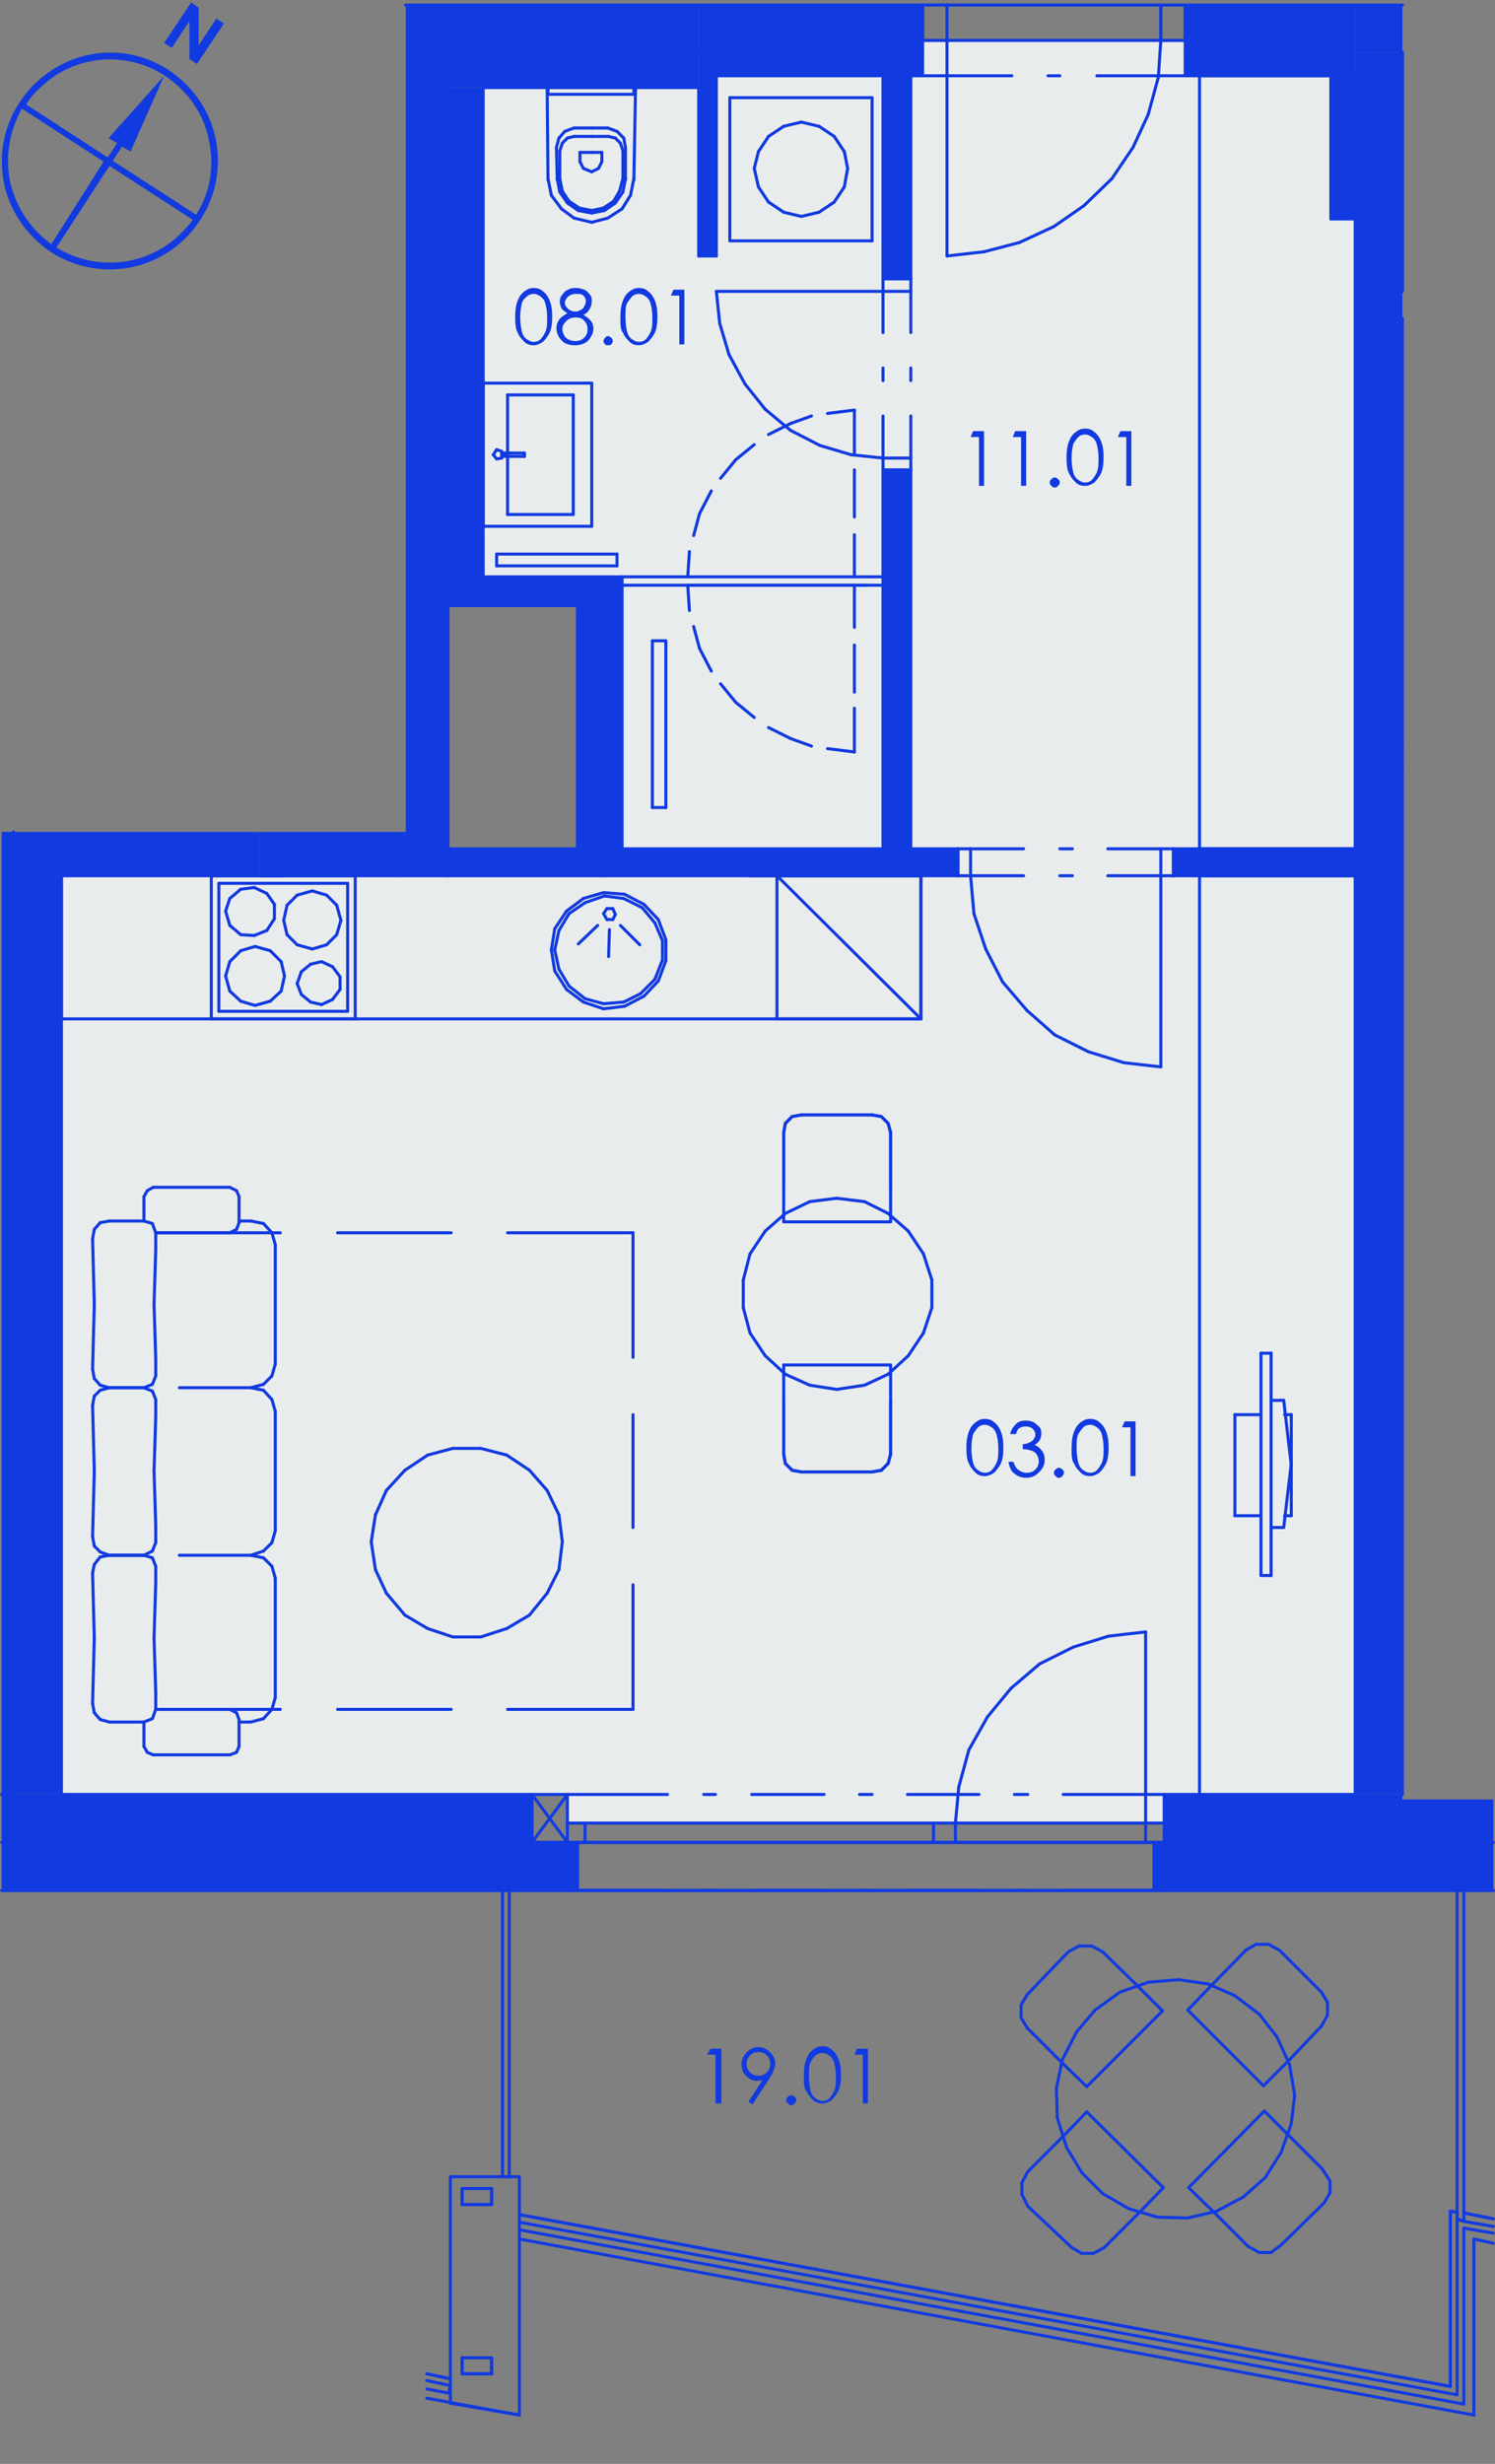 <?xml version="1.0" encoding="utf-8"?>
<!-- Generator: Adobe Illustrator 23.0.3, SVG Export Plug-In . SVG Version: 6.00 Build 0)  -->
<svg version="1.1" id="Layer_1" xmlns="http://www.w3.org/2000/svg" xmlns:xlink="http://www.w3.org/1999/xlink" x="0px" y="0px"
	 viewBox="0 0 177.6 292.6" style="enable-background:new 0 0 177.6 292.6;" xml:space="preserve">
<rect x="0" y="0" width="177.6" height="292.6" fill="#808080" stroke="none"/>
<style type="text/css">
	.st0{clip-path:url(#SVGID_2_);fill:#113AE0;}
	.st1{clip-path:url(#SVGID_4_);fill:#113AE0;}
	.st2{clip-path:url(#SVGID_6_);fill:#113AE0;}
	.st3{fill:#113AE0;}
	.st4{clip-path:url(#SVGID_8_);fill:#113AE0;}
	.st5{clip-path:url(#SVGID_10_);fill:#113AE0;}
	.st6{clip-path:url(#SVGID_12_);fill:#113AE0;}
	.st7{clip-path:url(#SVGID_14_);fill:#113AE0;}
	.st8{fill-rule:evenodd;clip-rule:evenodd;fill:#E9ECED;}
	.st9{clip-path:url(#SVGID_17_);fill:#E9ECED;}
	.st10{fill:none;stroke:#113AE0;stroke-width:0.36;stroke-linecap:round;stroke-linejoin:round;stroke-miterlimit:10;}
</style>
<g>
	<g>
		<defs>
			<path id="SVGID_1_" d="M138.3,213.1v5.6h39.1v-5h-10.8v-0.6H138.3z M0.2,213.1v5.6h63v-5.6H0.2z"/>
		</defs>
		<clipPath id="SVGID_2_">
			<use xlink:href="#SVGID_1_"  style="overflow:visible;"/>
		</clipPath>
		<rect x="0.2" y="213.1" class="st0" width="177.2" height="5.6"/>
	</g>
</g>
<g>
	<g>
		<defs>
			<path id="SVGID_3_" d="M137.1,218.8v5.8h40.3v-5.8H137.1z M0.2,218.8v5.8h68.4v-5.8H0.2z"/>
		</defs>
		<clipPath id="SVGID_4_">
			<use xlink:href="#SVGID_3_"  style="overflow:visible;"/>
		</clipPath>
		<rect x="0.2" y="218.8" class="st1" width="177.2" height="5.8"/>
	</g>
</g>
<g>
	<g>
		<defs>
			<polygon id="SVGID_5_" points="48.2,0.6 48.2,98.8 47.6,98.8 47.6,104 53.2,104 53.2,0.6 			"/>
		</defs>
		<clipPath id="SVGID_6_">
			<use xlink:href="#SVGID_5_"  style="overflow:visible;"/>
		</clipPath>
		<rect x="47.6" y="0.6" class="st2" width="5.6" height="103.4"/>
	</g>
</g>
<rect x="1.6" y="98.8" class="st3" width="29.2" height="5.3"/>
<rect x="0.2" y="98.8" class="st3" width="1.4" height="114.4"/>
<rect x="1.6" y="104" class="st3" width="5.6" height="109.1"/>
<g>
	<g>
		<defs>
			<path id="SVGID_7_" d="M104.9,55.8v45h3.2v-45C108.1,55.8,104.9,55.8,104.9,55.8z M104.9,6.2v26.9h3.2V6.2H104.9z"/>
		</defs>
		<clipPath id="SVGID_8_">
			<use xlink:href="#SVGID_7_"  style="overflow:visible;"/>
		</clipPath>
		<rect x="104.9" y="6.2" class="st4" width="3.2" height="94.6"/>
	</g>
</g>
<rect x="53.2" y="100.8" class="st3" width="18.6" height="3.2"/>
<g>
	<g>
		<defs>
			<path id="SVGID_9_" d="M139.4,100.8v3.2H161v-3.2H139.4z M71.8,100.8v3.2h42v-3.2H71.8z"/>
		</defs>
		<clipPath id="SVGID_10_">
			<use xlink:href="#SVGID_9_"  style="overflow:visible;"/>
		</clipPath>
		<rect x="71.8" y="100.8" class="st5" width="89.2" height="3.2"/>
	</g>
</g>
<rect x="53.2" y="10.4" class="st3" width="4.2" height="58.1"/>
<rect x="53.2" y="6.2" class="st3" width="29.8" height="4.2"/>
<rect x="83" y="6.2" class="st3" width="2.2" height="24.1"/>
<g>
	<g>
		<defs>
			<path id="SVGID_11_" d="M140.8,6.2V9h17.3V6.2H140.8z M108.2,6.2V9h1.4V6.2H108.2z M85.1,6.2V9h19.8V6.2H85.1z"/>
		</defs>
		<clipPath id="SVGID_12_">
			<use xlink:href="#SVGID_11_"  style="overflow:visible;"/>
		</clipPath>
		<rect x="85.1" y="6.2" class="st6" width="73" height="2.8"/>
	</g>
</g>
<g>
	<g>
		<defs>
			<path id="SVGID_13_" d="M140.8,0.6v5.6H161V0.6H140.8z M83,0.6v5.6h26.6V0.6H83z"/>
		</defs>
		<clipPath id="SVGID_14_">
			<use xlink:href="#SVGID_13_"  style="overflow:visible;"/>
		</clipPath>
		<rect x="83" y="0.6" class="st7" width="78" height="5.6"/>
	</g>
</g>
<rect x="53.2" y="0.6" class="st3" width="29.8" height="5.6"/>
<rect x="30.8" y="98.8" class="st3" width="16.8" height="5.3"/>
<rect x="161" y="37.8" class="st3" width="5.6" height="175.3"/>
<rect x="161" y="6.2" class="st3" width="5.6" height="31.6"/>
<rect x="161" y="0.6" class="st3" width="5.6" height="5.6"/>
<g>
	<g>
		<polygon id="SVGID_15_" class="st8" points="109.6,4.8 109.6,9 108.2,9 108.2,33.1 104.9,33.1 104.9,9 85.1,9 85.1,30.4 83,30.4 
			83,10.4 57.4,10.4 57.4,68.5 73.9,68.5 73.9,100.8 104.9,100.8 104.9,55.8 108.2,55.8 108.2,100.8 113.8,100.8 113.8,104 7.3,104 
			7.3,213.1 67.4,213.1 67.4,216.5 138.3,216.5 138.3,213.1 161,213.1 161,104 139.4,104 139.4,100.8 161,100.8 161,26 158.1,26 
			158.1,9 140.8,9 140.8,4.8 		"/>
	</g>
	<g>
		<defs>
			<polygon id="SVGID_16_" points="109.6,4.8 109.6,9 108.2,9 108.2,33.1 104.9,33.1 104.9,9 85.1,9 85.1,30.4 83,30.4 83,10.4 
				57.4,10.4 57.4,68.5 73.9,68.5 73.9,100.8 104.9,100.8 104.9,55.8 108.2,55.8 108.2,100.8 113.8,100.8 113.8,104 7.3,104 
				7.3,213.1 67.4,213.1 67.4,216.5 138.3,216.5 138.3,213.1 161,213.1 161,104 139.4,104 139.4,100.8 161,100.8 161,26 158.1,26 
				158.1,9 140.8,9 140.8,4.8 			"/>
		</defs>
		<clipPath id="SVGID_17_">
			<use xlink:href="#SVGID_16_"  style="overflow:visible;"/>
		</clipPath>
		<rect x="7.3" y="4.8" class="st9" width="153.7" height="211.7"/>
	</g>
</g>
<rect x="53.2" y="68.5" class="st3" width="18.6" height="3.4"/>
<rect x="68.6" y="71.9" class="st3" width="3.2" height="28.9"/>
<rect x="71.8" y="68.5" class="st3" width="2" height="32.3"/>
<rect x="158.1" y="6.2" class="st3" width="2.9" height="19.8"/>
<line class="st10" x1="161" y1="213.1" x2="138.3" y2="213.1"/>
<line class="st10" x1="138.3" y1="213.1" x2="138.3" y2="218.8"/>
<line class="st10" x1="138.3" y1="218.8" x2="137.1" y2="218.8"/>
<line class="st10" x1="137.1" y1="218.8" x2="137.1" y2="224.5"/>
<g>
	<g>
		<line class="st10" x1="137.1" y1="224.5" x2="177.4" y2="224.5"/>
	</g>
</g>
<line class="st10" x1="63.2" y1="213.1" x2="7.3" y2="213.1"/>
<g>
	<g>
		<line class="st10" x1="0.2" y1="224.5" x2="68.6" y2="224.5"/>
	</g>
</g>
<line class="st10" x1="68.6" y1="224.5" x2="68.6" y2="218.8"/>
<line class="st10" x1="68.6" y1="218.8" x2="63.2" y2="218.8"/>
<line class="st10" x1="63.2" y1="218.8" x2="63.2" y2="213.1"/>
<g>
	<g>
		<line class="st10" x1="138.3" y1="218.8" x2="177.4" y2="218.8"/>
	</g>
</g>
<g>
	<g>
		<line class="st10" x1="0.2" y1="218.8" x2="63.2" y2="218.8"/>
	</g>
</g>
<line class="st10" x1="137.1" y1="224.5" x2="68.6" y2="224.5"/>
<line class="st10" x1="137.1" y1="224.5" x2="137.1" y2="218.8"/>
<line class="st10" x1="68.6" y1="224.5" x2="68.6" y2="218.8"/>
<line class="st10" x1="68.6" y1="218.8" x2="137.1" y2="218.8"/>
<line class="st10" x1="47.6" y1="104" x2="53.2" y2="104"/>
<line class="st10" x1="53.2" y1="100.8" x2="53.2" y2="71.9"/>
<g>
	<g>
		<line class="st10" x1="53.2" y1="0.6" x2="48.2" y2="0.6"/>
	</g>
</g>
<line class="st10" x1="53.2" y1="68.5" x2="53.2" y2="10.4"/>
<line class="st10" x1="7.3" y1="104" x2="30.8" y2="104"/>
<line class="st10" x1="7.3" y1="213.1" x2="7.3" y2="104"/>
<g>
	<g>
		<line class="st10" x1="0.2" y1="213.1" x2="1.6" y2="213.1"/>
	</g>
</g>
<line class="st10" x1="1.6" y1="213.1" x2="1.6" y2="104"/>
<line class="st10" x1="1.6" y1="104" x2="1.6" y2="98.8"/>
<line class="st10" x1="104.9" y1="9" x2="104.9" y2="33.1"/>
<line class="st10" x1="104.9" y1="33.1" x2="108.2" y2="33.1"/>
<line class="st10" x1="108.2" y1="33.1" x2="108.2" y2="9"/>
<line class="st10" x1="104.9" y1="55.8" x2="104.9" y2="100.8"/>
<line class="st10" x1="108.2" y1="100.8" x2="108.2" y2="55.8"/>
<line class="st10" x1="108.2" y1="55.8" x2="104.9" y2="55.8"/>
<line class="st10" x1="108.2" y1="6.2" x2="108.2" y2="9"/>
<line class="st10" x1="104.9" y1="6.2" x2="108.2" y2="6.2"/>
<line class="st10" x1="104.9" y1="6.2" x2="104.9" y2="9"/>
<line class="st10" x1="53.2" y1="104" x2="71.8" y2="104"/>
<line class="st10" x1="68.6" y1="100.8" x2="53.2" y2="100.8"/>
<line class="st10" x1="71.8" y1="104" x2="71.8" y2="100.8"/>
<line class="st10" x1="53.2" y1="100.8" x2="53.2" y2="104"/>
<line class="st10" x1="71.8" y1="104" x2="113.8" y2="104"/>
<line class="st10" x1="113.8" y1="104" x2="113.8" y2="100.8"/>
<line class="st10" x1="113.8" y1="100.8" x2="108.2" y2="100.8"/>
<line class="st10" x1="104.9" y1="100.8" x2="73.9" y2="100.8"/>
<line class="st10" x1="139.4" y1="104" x2="161" y2="104"/>
<line class="st10" x1="161" y1="100.8" x2="139.4" y2="100.8"/>
<line class="st10" x1="139.4" y1="100.8" x2="139.4" y2="104"/>
<line class="st10" x1="73.9" y1="100.8" x2="71.8" y2="100.8"/>
<line class="st10" x1="71.8" y1="100.8" x2="71.8" y2="104"/>
<line class="st10" x1="161" y1="104" x2="161" y2="100.8"/>
<line class="st10" x1="140.8" y1="0.6" x2="130.3" y2="0.6"/>
<line class="st10" x1="125.9" y1="0.6" x2="124.5" y2="0.6"/>
<line class="st10" x1="120.2" y1="0.6" x2="109.6" y2="0.6"/>
<line class="st10" x1="109.6" y1="9" x2="120.2" y2="9"/>
<line class="st10" x1="124.5" y1="9" x2="125.9" y2="9"/>
<line class="st10" x1="130.3" y1="9" x2="140.8" y2="9"/>
<line class="st10" x1="112.5" y1="4.8" x2="112.5" y2="0.6"/>
<line class="st10" x1="137.9" y1="4.8" x2="137.9" y2="0.6"/>
<line class="st10" x1="109.6" y1="0.6" x2="140.8" y2="0.6"/>
<line class="st10" x1="109.6" y1="4.8" x2="140.8" y2="4.8"/>
<line class="st10" x1="112.5" y1="4.8" x2="112.5" y2="30.4"/>
<line class="st10" x1="137.9" y1="4.8" x2="137.6" y2="9.2"/>
<line class="st10" x1="137.6" y1="9.2" x2="136.4" y2="13.6"/>
<line class="st10" x1="136.4" y1="13.6" x2="134.6" y2="17.5"/>
<line class="st10" x1="134.6" y1="17.5" x2="132.1" y2="21.2"/>
<line class="st10" x1="132.1" y1="21.2" x2="128.8" y2="24.4"/>
<line class="st10" x1="128.8" y1="24.4" x2="125.2" y2="26.9"/>
<line class="st10" x1="125.2" y1="26.9" x2="121.1" y2="28.8"/>
<line class="st10" x1="121.1" y1="28.8" x2="116.9" y2="29.9"/>
<line class="st10" x1="116.9" y1="29.9" x2="112.5" y2="30.4"/>
<line class="st10" x1="140.8" y1="4.8" x2="140.8" y2="0.6"/>
<line class="st10" x1="140.8" y1="0.6" x2="137.9" y2="0.6"/>
<line class="st10" x1="137.9" y1="0.6" x2="137.9" y2="4.8"/>
<line class="st10" x1="137.9" y1="4.8" x2="140.8" y2="4.8"/>
<line class="st10" x1="112.5" y1="4.8" x2="112.5" y2="0.6"/>
<line class="st10" x1="112.5" y1="0.6" x2="109.6" y2="0.6"/>
<line class="st10" x1="109.6" y1="0.6" x2="109.6" y2="4.8"/>
<line class="st10" x1="109.6" y1="4.8" x2="112.5" y2="4.8"/>
<line class="st10" x1="142.5" y1="100.8" x2="142.5" y2="9"/>
<line class="st10" x1="142.5" y1="9" x2="158.1" y2="9"/>
<line class="st10" x1="161" y1="26" x2="161" y2="100.8"/>
<line class="st10" x1="161" y1="100.8" x2="142.5" y2="100.8"/>
<line class="st10" x1="137.9" y1="126.7" x2="133.5" y2="126.2"/>
<line class="st10" x1="133.5" y1="126.2" x2="129.3" y2="124.9"/>
<line class="st10" x1="129.3" y1="124.9" x2="125.3" y2="122.9"/>
<line class="st10" x1="125.3" y1="122.9" x2="122" y2="120"/>
<line class="st10" x1="122" y1="120" x2="119.1" y2="116.6"/>
<line class="st10" x1="119.1" y1="116.6" x2="117.1" y2="112.7"/>
<line class="st10" x1="117.1" y1="112.7" x2="115.7" y2="108.5"/>
<line class="st10" x1="115.7" y1="108.5" x2="115.3" y2="104"/>
<line class="st10" x1="137.9" y1="104" x2="137.9" y2="126.7"/>
<line class="st10" x1="113.8" y1="100.8" x2="115.3" y2="100.8"/>
<line class="st10" x1="115.3" y1="100.8" x2="115.3" y2="104"/>
<line class="st10" x1="115.3" y1="104" x2="113.8" y2="104"/>
<line class="st10" x1="137.9" y1="104" x2="137.9" y2="100.8"/>
<line class="st10" x1="137.9" y1="100.8" x2="139.4" y2="100.8"/>
<line class="st10" x1="139.4" y1="104" x2="137.9" y2="104"/>
<line class="st10" x1="137.9" y1="100.8" x2="131.6" y2="100.8"/>
<line class="st10" x1="127.4" y1="100.8" x2="125.9" y2="100.8"/>
<line class="st10" x1="121.6" y1="100.8" x2="115.3" y2="100.8"/>
<line class="st10" x1="137.9" y1="104" x2="131.6" y2="104"/>
<line class="st10" x1="127.4" y1="104" x2="125.9" y2="104"/>
<line class="st10" x1="121.6" y1="104" x2="115.3" y2="104"/>
<line class="st10" x1="113.8" y1="104" x2="113.8" y2="100.8"/>
<line class="st10" x1="139.4" y1="100.8" x2="139.4" y2="104"/>
<line class="st10" x1="57.4" y1="68.5" x2="57.4" y2="10.4"/>
<line class="st10" x1="53.2" y1="10.4" x2="53.2" y2="68.5"/>
<line class="st10" x1="53.2" y1="68.5" x2="57.4" y2="68.5"/>
<line class="st10" x1="57.4" y1="10.4" x2="83" y2="10.4"/>
<line class="st10" x1="83" y1="6.2" x2="53.2" y2="6.2"/>
<line class="st10" x1="53.2" y1="6.2" x2="53.2" y2="10.4"/>
<line class="st10" x1="83" y1="10.4" x2="83" y2="30.4"/>
<line class="st10" x1="83" y1="30.4" x2="85.1" y2="30.4"/>
<line class="st10" x1="85.1" y1="30.4" x2="85.1" y2="9"/>
<g>
	<g>
		<line class="st10" x1="85.1" y1="0.6" x2="83" y2="0.6"/>
	</g>
</g>
<line class="st10" x1="71.5" y1="18.1" x2="71.5" y2="19.2"/>
<line class="st10" x1="74" y1="17.9" x2="74" y2="21.4"/>
<line class="st10" x1="74.3" y1="17.5" x2="74.3" y2="21.4"/>
<line class="st10" x1="68.9" y1="18.1" x2="68.9" y2="19.2"/>
<line class="st10" x1="66.1" y1="17.5" x2="66.2" y2="21.4"/>
<line class="st10" x1="66.5" y1="17.9" x2="66.5" y2="21.4"/>
<line class="st10" x1="70.3" y1="16.2" x2="72.3" y2="16.2"/>
<line class="st10" x1="68.2" y1="16.2" x2="70.3" y2="16.2"/>
<line class="st10" x1="70.3" y1="18.1" x2="71.5" y2="18.1"/>
<line class="st10" x1="68.9" y1="18.1" x2="70.3" y2="18.1"/>
<line class="st10" x1="65.1" y1="11.2" x2="65.1" y2="10.4"/>
<line class="st10" x1="75.3" y1="11.2" x2="65.1" y2="11.2"/>
<line class="st10" x1="75.3" y1="10.4" x2="75.3" y2="11.2"/>
<line class="st10" x1="70.3" y1="15.2" x2="72.2" y2="15.2"/>
<line class="st10" x1="68.2" y1="15.2" x2="70.3" y2="15.2"/>
<line class="st10" x1="65" y1="10.4" x2="65.1" y2="21.4"/>
<line class="st10" x1="75.5" y1="10.4" x2="65" y2="10.4"/>
<line class="st10" x1="75.3" y1="21.4" x2="75.5" y2="10.4"/>
<line class="st10" x1="71.5" y1="18.1" x2="71.5" y2="18.1"/>
<line class="st10" x1="74" y1="17.9" x2="73.7" y2="17"/>
<line class="st10" x1="73.7" y1="17" x2="73.1" y2="16.4"/>
<line class="st10" x1="73.1" y1="16.4" x2="72.3" y2="16.2"/>
<line class="st10" x1="68.9" y1="18.1" x2="68.9" y2="18.1"/>
<line class="st10" x1="68.2" y1="16.2" x2="67.4" y2="16.4"/>
<line class="st10" x1="67.4" y1="16.4" x2="66.8" y2="17"/>
<line class="st10" x1="66.8" y1="17" x2="66.5" y2="17.9"/>
<line class="st10" x1="68.9" y1="19.2" x2="69.3" y2="20"/>
<line class="st10" x1="69.3" y1="20" x2="70.3" y2="20.4"/>
<line class="st10" x1="70.3" y1="20.4" x2="71.1" y2="20"/>
<line class="st10" x1="71.1" y1="20" x2="71.5" y2="19.2"/>
<line class="st10" x1="68.2" y1="15.2" x2="67.1" y2="15.6"/>
<line class="st10" x1="67.1" y1="15.6" x2="66.4" y2="16.4"/>
<line class="st10" x1="66.4" y1="16.4" x2="66.1" y2="17.5"/>
<line class="st10" x1="74.3" y1="17.5" x2="74.1" y2="16.4"/>
<line class="st10" x1="74.1" y1="16.4" x2="73.3" y2="15.6"/>
<line class="st10" x1="73.3" y1="15.6" x2="72.2" y2="15.2"/>
<line class="st10" x1="65.1" y1="21.2" x2="65.5" y2="23.2"/>
<line class="st10" x1="65.5" y1="23.2" x2="66.7" y2="24.8"/>
<line class="st10" x1="66.7" y1="24.8" x2="68.2" y2="25.9"/>
<line class="st10" x1="68.2" y1="25.9" x2="70.3" y2="26.4"/>
<line class="st10" x1="70.3" y1="26.4" x2="72.2" y2="25.9"/>
<line class="st10" x1="72.2" y1="25.9" x2="73.9" y2="24.8"/>
<line class="st10" x1="73.9" y1="24.8" x2="74.9" y2="23.2"/>
<line class="st10" x1="74.9" y1="23.2" x2="75.3" y2="21.2"/>
<line class="st10" x1="70.3" y1="25" x2="71.7" y2="24.7"/>
<line class="st10" x1="71.7" y1="24.7" x2="72.9" y2="23.9"/>
<line class="st10" x1="72.9" y1="23.9" x2="73.6" y2="22.7"/>
<line class="st10" x1="73.6" y1="22.7" x2="74" y2="21.2"/>
<line class="st10" x1="70.3" y1="25.3" x2="71.8" y2="25"/>
<line class="st10" x1="71.8" y1="25" x2="73.1" y2="24.1"/>
<line class="st10" x1="73.1" y1="24.1" x2="74" y2="22.8"/>
<line class="st10" x1="74" y1="22.8" x2="74.3" y2="21.2"/>
<line class="st10" x1="66.2" y1="21.2" x2="66.5" y2="22.8"/>
<line class="st10" x1="66.5" y1="22.8" x2="67.4" y2="24.1"/>
<line class="st10" x1="67.4" y1="24.1" x2="68.7" y2="25"/>
<line class="st10" x1="68.7" y1="25" x2="70.3" y2="25.3"/>
<line class="st10" x1="66.5" y1="21.2" x2="66.8" y2="22.7"/>
<line class="st10" x1="66.8" y1="22.7" x2="67.6" y2="23.9"/>
<line class="st10" x1="67.6" y1="23.9" x2="68.8" y2="24.7"/>
<line class="st10" x1="68.8" y1="24.7" x2="70.3" y2="25"/>
<line class="st10" x1="85.1" y1="34.6" x2="85.5" y2="38.4"/>
<line class="st10" x1="85.5" y1="38.4" x2="86.6" y2="42.1"/>
<line class="st10" x1="86.6" y1="42.1" x2="88.5" y2="45.6"/>
<line class="st10" x1="88.5" y1="45.6" x2="90.9" y2="48.6"/>
<line class="st10" x1="90.9" y1="48.6" x2="93.9" y2="51.1"/>
<line class="st10" x1="93.9" y1="51.1" x2="97.4" y2="52.9"/>
<line class="st10" x1="97.4" y1="52.9" x2="101.1" y2="54"/>
<line class="st10" x1="101.1" y1="54" x2="104.9" y2="54.4"/>
<line class="st10" x1="104.9" y1="34.6" x2="85.1" y2="34.6"/>
<line class="st10" x1="108.2" y1="55.8" x2="108.2" y2="54.4"/>
<line class="st10" x1="108.2" y1="54.4" x2="104.9" y2="54.4"/>
<line class="st10" x1="104.9" y1="54.4" x2="104.9" y2="55.8"/>
<line class="st10" x1="104.9" y1="34.6" x2="108.2" y2="34.6"/>
<line class="st10" x1="108.2" y1="34.6" x2="108.2" y2="33.1"/>
<line class="st10" x1="104.9" y1="33.1" x2="104.9" y2="34.6"/>
<line class="st10" x1="108.2" y1="34.6" x2="108.2" y2="39.5"/>
<line class="st10" x1="108.2" y1="43.7" x2="108.2" y2="45.2"/>
<line class="st10" x1="108.2" y1="49.4" x2="108.2" y2="54.4"/>
<line class="st10" x1="104.9" y1="34.6" x2="104.9" y2="39.5"/>
<line class="st10" x1="104.9" y1="43.7" x2="104.9" y2="45.2"/>
<line class="st10" x1="104.9" y1="49.4" x2="104.9" y2="54.4"/>
<line class="st10" x1="104.9" y1="55.8" x2="108.2" y2="55.8"/>
<line class="st10" x1="108.2" y1="33.1" x2="104.9" y2="33.1"/>
<line class="st10" x1="93.1" y1="145.1" x2="105.8" y2="145.1"/>
<line class="st10" x1="93.1" y1="140.9" x2="93.1" y2="145.1"/>
<line class="st10" x1="93.1" y1="134.5" x2="93.1" y2="140.9"/>
<line class="st10" x1="93.1" y1="140.9" x2="93.1" y2="134.5"/>
<line class="st10" x1="105.8" y1="134.5" x2="105.8" y2="141.1"/>
<line class="st10" x1="105.8" y1="141.1" x2="105.8" y2="134.5"/>
<line class="st10" x1="105.8" y1="145.1" x2="105.8" y2="141.1"/>
<line class="st10" x1="95.2" y1="132.4" x2="103.6" y2="132.4"/>
<line class="st10" x1="103.6" y1="132.4" x2="95.2" y2="132.4"/>
<line class="st10" x1="93.1" y1="134.5" x2="93.3" y2="133.4"/>
<line class="st10" x1="93.3" y1="133.4" x2="94.1" y2="132.6"/>
<line class="st10" x1="94.1" y1="132.6" x2="95.2" y2="132.4"/>
<line class="st10" x1="103.6" y1="132.4" x2="104.7" y2="132.6"/>
<line class="st10" x1="104.7" y1="132.6" x2="105.5" y2="133.4"/>
<line class="st10" x1="105.5" y1="133.4" x2="105.8" y2="134.5"/>
<line class="st10" x1="103.6" y1="132.4" x2="104.7" y2="132.6"/>
<line class="st10" x1="104.7" y1="132.6" x2="105.5" y2="133.4"/>
<line class="st10" x1="105.5" y1="133.4" x2="105.8" y2="134.5"/>
<line class="st10" x1="93.1" y1="134.5" x2="93.3" y2="133.4"/>
<line class="st10" x1="93.3" y1="133.4" x2="94.1" y2="132.6"/>
<line class="st10" x1="94.1" y1="132.6" x2="95.2" y2="132.4"/>
<line class="st10" x1="105.8" y1="166.3" x2="105.8" y2="162.1"/>
<line class="st10" x1="105.8" y1="172.7" x2="105.8" y2="166.3"/>
<line class="st10" x1="105.8" y1="166.3" x2="105.8" y2="172.7"/>
<line class="st10" x1="93.1" y1="162.1" x2="105.8" y2="162.1"/>
<line class="st10" x1="93.1" y1="166.3" x2="93.1" y2="162.1"/>
<line class="st10" x1="93.1" y1="172.7" x2="93.1" y2="166.3"/>
<line class="st10" x1="93.1" y1="166.3" x2="93.1" y2="172.7"/>
<line class="st10" x1="95.2" y1="174.8" x2="103.6" y2="174.8"/>
<line class="st10" x1="103.6" y1="174.8" x2="95.2" y2="174.8"/>
<line class="st10" x1="93.1" y1="172.7" x2="93.3" y2="173.8"/>
<line class="st10" x1="93.3" y1="173.8" x2="94.1" y2="174.6"/>
<line class="st10" x1="94.1" y1="174.6" x2="95.2" y2="174.8"/>
<line class="st10" x1="103.6" y1="174.8" x2="104.7" y2="174.6"/>
<line class="st10" x1="104.7" y1="174.6" x2="105.5" y2="173.8"/>
<line class="st10" x1="105.5" y1="173.8" x2="105.8" y2="172.7"/>
<line class="st10" x1="95.2" y1="174.8" x2="94.1" y2="174.6"/>
<line class="st10" x1="94.1" y1="174.6" x2="93.3" y2="173.8"/>
<line class="st10" x1="93.3" y1="173.8" x2="93.1" y2="172.7"/>
<line class="st10" x1="105.8" y1="172.7" x2="105.5" y2="173.8"/>
<line class="st10" x1="105.5" y1="173.8" x2="104.7" y2="174.6"/>
<line class="st10" x1="104.7" y1="174.6" x2="103.6" y2="174.8"/>
<line class="st10" x1="99.4" y1="142.3" x2="96.2" y2="142.7"/>
<line class="st10" x1="96.2" y1="142.7" x2="93.3" y2="144.1"/>
<line class="st10" x1="93.3" y1="144.1" x2="90.9" y2="146.2"/>
<line class="st10" x1="90.9" y1="146.2" x2="89.1" y2="148.9"/>
<line class="st10" x1="89.1" y1="148.9" x2="88.3" y2="152"/>
<line class="st10" x1="88.3" y1="152" x2="88.3" y2="155.3"/>
<line class="st10" x1="88.3" y1="155.3" x2="89.1" y2="158.3"/>
<line class="st10" x1="89.1" y1="158.3" x2="90.9" y2="161"/>
<line class="st10" x1="90.9" y1="161" x2="93.3" y2="163.2"/>
<line class="st10" x1="93.3" y1="163.2" x2="96.2" y2="164.5"/>
<line class="st10" x1="96.2" y1="164.5" x2="99.4" y2="165"/>
<line class="st10" x1="99.4" y1="165" x2="102.7" y2="164.5"/>
<line class="st10" x1="102.7" y1="164.5" x2="105.5" y2="163.2"/>
<line class="st10" x1="105.5" y1="163.2" x2="107.9" y2="161"/>
<line class="st10" x1="107.9" y1="161" x2="109.7" y2="158.3"/>
<line class="st10" x1="109.7" y1="158.3" x2="110.7" y2="155.3"/>
<line class="st10" x1="110.7" y1="155.3" x2="110.7" y2="152"/>
<line class="st10" x1="110.7" y1="152" x2="109.7" y2="148.9"/>
<line class="st10" x1="109.7" y1="148.9" x2="107.9" y2="146.2"/>
<line class="st10" x1="107.9" y1="146.2" x2="105.5" y2="144.1"/>
<line class="st10" x1="105.5" y1="144.1" x2="102.7" y2="142.7"/>
<line class="st10" x1="102.7" y1="142.7" x2="99.4" y2="142.3"/>
<line class="st10" x1="44.1" y1="183.1" x2="44.6" y2="186.4"/>
<line class="st10" x1="44.6" y1="186.4" x2="45.9" y2="189.2"/>
<line class="st10" x1="45.9" y1="189.2" x2="48.1" y2="191.8"/>
<line class="st10" x1="48.1" y1="191.8" x2="50.8" y2="193.4"/>
<line class="st10" x1="50.8" y1="193.4" x2="53.8" y2="194.4"/>
<line class="st10" x1="53.8" y1="194.4" x2="57.1" y2="194.4"/>
<line class="st10" x1="57.1" y1="194.4" x2="60.2" y2="193.4"/>
<line class="st10" x1="60.2" y1="193.4" x2="62.9" y2="191.8"/>
<line class="st10" x1="62.9" y1="191.8" x2="65" y2="189.2"/>
<line class="st10" x1="65" y1="189.2" x2="66.4" y2="186.4"/>
<line class="st10" x1="66.4" y1="186.4" x2="66.8" y2="183.1"/>
<line class="st10" x1="66.8" y1="183.1" x2="66.4" y2="179.9"/>
<line class="st10" x1="66.4" y1="179.9" x2="65" y2="177"/>
<line class="st10" x1="65" y1="177" x2="62.9" y2="174.6"/>
<line class="st10" x1="62.9" y1="174.6" x2="60.2" y2="172.8"/>
<line class="st10" x1="60.2" y1="172.8" x2="57.1" y2="172"/>
<line class="st10" x1="57.1" y1="172" x2="53.8" y2="172"/>
<line class="st10" x1="53.8" y1="172" x2="50.8" y2="172.8"/>
<line class="st10" x1="50.8" y1="172.8" x2="48.1" y2="174.6"/>
<line class="st10" x1="48.1" y1="174.6" x2="45.9" y2="177"/>
<line class="st10" x1="45.9" y1="177" x2="44.6" y2="179.9"/>
<line class="st10" x1="44.6" y1="179.9" x2="44.1" y2="183.1"/>
<line class="st10" x1="28.4" y1="204.5" x2="29.8" y2="204.5"/>
<line class="st10" x1="32.7" y1="201.6" x2="32.7" y2="187.4"/>
<line class="st10" x1="18.2" y1="208.4" x2="27.3" y2="208.4"/>
<line class="st10" x1="28.4" y1="204.2" x2="28.4" y2="207.4"/>
<line class="st10" x1="17.1" y1="204.5" x2="13" y2="204.5"/>
<line class="st10" x1="17.1" y1="207.4" x2="17.1" y2="204.5"/>
<line class="st10" x1="18.5" y1="203" x2="27.3" y2="203"/>
<line class="st10" x1="18.5" y1="201.2" x2="18.5" y2="203"/>
<line class="st10" x1="18.5" y1="187.8" x2="18.5" y2="186"/>
<line class="st10" x1="17.3" y1="184.7" x2="13" y2="184.7"/>
<line class="st10" x1="13" y1="184.7" x2="17.3" y2="184.7"/>
<line class="st10" x1="17.1" y1="184.7" x2="13" y2="184.7"/>
<line class="st10" x1="18.5" y1="181.4" x2="18.5" y2="183.2"/>
<line class="st10" x1="18.5" y1="168" x2="18.5" y2="166.2"/>
<line class="st10" x1="18.5" y1="161.6" x2="18.5" y2="163.4"/>
<line class="st10" x1="17.3" y1="164.8" x2="13" y2="164.8"/>
<line class="st10" x1="13" y1="164.8" x2="17.3" y2="164.8"/>
<line class="st10" x1="17.1" y1="145" x2="17.1" y2="142.1"/>
<line class="st10" x1="13" y1="145" x2="17.1" y2="145"/>
<line class="st10" x1="28.4" y1="145.2" x2="28.4" y2="142.1"/>
<line class="st10" x1="18.2" y1="141" x2="27.3" y2="141"/>
<line class="st10" x1="18.5" y1="146.4" x2="27.3" y2="146.4"/>
<line class="st10" x1="18.5" y1="148.2" x2="18.5" y2="146.4"/>
<line class="st10" x1="32.7" y1="147.8" x2="32.7" y2="162"/>
<line class="st10" x1="29.8" y1="164.8" x2="21.3" y2="164.8"/>
<line class="st10" x1="28.4" y1="145" x2="29.8" y2="145"/>
<line class="st10" x1="21.3" y1="184.7" x2="29.8" y2="184.7"/>
<line class="st10" x1="32.7" y1="181.8" x2="32.7" y2="167.6"/>
<line class="st10" x1="29.8" y1="204.5" x2="31.3" y2="204.1"/>
<line class="st10" x1="31.3" y1="204.1" x2="32.3" y2="203"/>
<line class="st10" x1="32.3" y1="203" x2="32.7" y2="201.6"/>
<line class="st10" x1="32.7" y1="187.4" x2="32.3" y2="186"/>
<line class="st10" x1="32.3" y1="186" x2="31.3" y2="185"/>
<line class="st10" x1="31.3" y1="185" x2="29.8" y2="184.7"/>
<line class="st10" x1="28.4" y1="204.2" x2="28.1" y2="203.4"/>
<line class="st10" x1="28.1" y1="203.4" x2="27.3" y2="203"/>
<line class="st10" x1="27.3" y1="208.4" x2="28.1" y2="208.1"/>
<line class="st10" x1="28.1" y1="208.1" x2="28.4" y2="207.4"/>
<line class="st10" x1="17.1" y1="207.4" x2="17.5" y2="208.1"/>
<line class="st10" x1="17.5" y1="208.1" x2="18.2" y2="208.4"/>
<line class="st10" x1="11" y1="202.3" x2="11.2" y2="194.5"/>
<line class="st10" x1="11.2" y1="194.5" x2="11" y2="186.8"/>
<line class="st10" x1="11" y1="202.3" x2="11.2" y2="203.4"/>
<line class="st10" x1="11.2" y1="203.4" x2="11.9" y2="204.2"/>
<line class="st10" x1="11.9" y1="204.2" x2="13" y2="204.5"/>
<line class="st10" x1="13" y1="184.7" x2="11.9" y2="184.9"/>
<line class="st10" x1="11.9" y1="184.9" x2="11.2" y2="185.8"/>
<line class="st10" x1="11.2" y1="185.8" x2="11" y2="186.8"/>
<line class="st10" x1="17.1" y1="204.5" x2="18.1" y2="204.1"/>
<line class="st10" x1="18.1" y1="204.1" x2="18.5" y2="203"/>
<line class="st10" x1="18.5" y1="186" x2="18.1" y2="185"/>
<line class="st10" x1="18.1" y1="185" x2="17.1" y2="184.7"/>
<line class="st10" x1="18.5" y1="188" x2="18.3" y2="194.5"/>
<line class="st10" x1="18.3" y1="194.5" x2="18.5" y2="201"/>
<line class="st10" x1="18.5" y1="201.2" x2="18.5" y2="201.1"/>
<line class="st10" x1="18.5" y1="201.1" x2="18.5" y2="201"/>
<line class="st10" x1="18.5" y1="188" x2="18.5" y2="187.9"/>
<line class="st10" x1="18.5" y1="187.9" x2="18.5" y2="187.8"/>
<line class="st10" x1="11" y1="182.5" x2="11.2" y2="174.7"/>
<line class="st10" x1="11.2" y1="174.7" x2="11" y2="166.9"/>
<line class="st10" x1="11" y1="182.5" x2="11.2" y2="183.6"/>
<line class="st10" x1="11.2" y1="183.6" x2="11.9" y2="184.3"/>
<line class="st10" x1="11.9" y1="184.3" x2="13" y2="184.7"/>
<line class="st10" x1="13" y1="164.8" x2="11.9" y2="165.1"/>
<line class="st10" x1="11.9" y1="165.1" x2="11.2" y2="165.8"/>
<line class="st10" x1="11.2" y1="165.8" x2="11" y2="166.9"/>
<line class="st10" x1="17.1" y1="184.7" x2="18.1" y2="184.2"/>
<line class="st10" x1="18.1" y1="184.2" x2="18.5" y2="183.2"/>
<line class="st10" x1="18.5" y1="166.2" x2="18.1" y2="165.2"/>
<line class="st10" x1="18.1" y1="165.2" x2="17.1" y2="164.8"/>
<line class="st10" x1="18.5" y1="168.2" x2="18.3" y2="174.7"/>
<line class="st10" x1="18.3" y1="174.7" x2="18.5" y2="181.2"/>
<line class="st10" x1="18.5" y1="181.4" x2="18.5" y2="181.3"/>
<line class="st10" x1="18.5" y1="181.3" x2="18.5" y2="181.2"/>
<line class="st10" x1="18.5" y1="168.2" x2="18.5" y2="168.1"/>
<line class="st10" x1="18.5" y1="168.1" x2="18.5" y2="168"/>
<line class="st10" x1="18.5" y1="161.6" x2="18.5" y2="161.5"/>
<line class="st10" x1="18.5" y1="161.5" x2="18.5" y2="161.4"/>
<line class="st10" x1="18.5" y1="148.4" x2="18.5" y2="148.3"/>
<line class="st10" x1="18.5" y1="148.3" x2="18.5" y2="148.2"/>
<line class="st10" x1="18.5" y1="148.4" x2="18.3" y2="154.9"/>
<line class="st10" x1="18.3" y1="154.9" x2="18.5" y2="161.4"/>
<line class="st10" x1="17.1" y1="164.8" x2="18.1" y2="164.4"/>
<line class="st10" x1="18.1" y1="164.4" x2="18.5" y2="163.4"/>
<line class="st10" x1="18.5" y1="146.4" x2="18.1" y2="145.3"/>
<line class="st10" x1="18.1" y1="145.3" x2="17.1" y2="145"/>
<line class="st10" x1="11" y1="162.6" x2="11.2" y2="163.7"/>
<line class="st10" x1="11.2" y1="163.7" x2="11.9" y2="164.5"/>
<line class="st10" x1="11.9" y1="164.5" x2="13" y2="164.8"/>
<line class="st10" x1="13" y1="145" x2="11.9" y2="145.2"/>
<line class="st10" x1="11.9" y1="145.2" x2="11.2" y2="146"/>
<line class="st10" x1="11.2" y1="146" x2="11" y2="147.1"/>
<line class="st10" x1="11" y1="162.6" x2="11.2" y2="154.9"/>
<line class="st10" x1="11.2" y1="154.9" x2="11" y2="147.1"/>
<line class="st10" x1="18.2" y1="141" x2="17.5" y2="141.4"/>
<line class="st10" x1="17.5" y1="141.4" x2="17.1" y2="142.1"/>
<line class="st10" x1="28.4" y1="142.1" x2="28.1" y2="141.4"/>
<line class="st10" x1="28.1" y1="141.4" x2="27.3" y2="141"/>
<line class="st10" x1="27.3" y1="146.4" x2="28.1" y2="146"/>
<line class="st10" x1="28.1" y1="146" x2="28.4" y2="145.2"/>
<line class="st10" x1="29.8" y1="184.7" x2="31.3" y2="184.2"/>
<line class="st10" x1="31.3" y1="184.2" x2="32.3" y2="183.2"/>
<line class="st10" x1="32.3" y1="183.2" x2="32.7" y2="181.8"/>
<line class="st10" x1="32.7" y1="167.6" x2="32.3" y2="166.2"/>
<line class="st10" x1="32.3" y1="166.2" x2="31.3" y2="165.1"/>
<line class="st10" x1="31.3" y1="165.1" x2="29.8" y2="164.8"/>
<line class="st10" x1="29.8" y1="164.8" x2="31.3" y2="164.4"/>
<line class="st10" x1="31.3" y1="164.4" x2="32.3" y2="163.4"/>
<line class="st10" x1="32.3" y1="163.4" x2="32.7" y2="162"/>
<line class="st10" x1="32.7" y1="147.8" x2="32.3" y2="146.4"/>
<line class="st10" x1="32.3" y1="146.4" x2="31.3" y2="145.3"/>
<line class="st10" x1="31.3" y1="145.3" x2="29.8" y2="145"/>
<line class="st10" x1="75.2" y1="203" x2="60.3" y2="203"/>
<line class="st10" x1="53.6" y1="203" x2="40.1" y2="203"/>
<line class="st10" x1="33.3" y1="203" x2="18.5" y2="203"/>
<line class="st10" x1="75.2" y1="146.4" x2="75.2" y2="161.2"/>
<line class="st10" x1="75.2" y1="168" x2="75.2" y2="181.4"/>
<line class="st10" x1="75.2" y1="188.2" x2="75.2" y2="203"/>
<line class="st10" x1="18.5" y1="146.4" x2="33.3" y2="146.4"/>
<line class="st10" x1="40.1" y1="146.4" x2="53.6" y2="146.4"/>
<line class="st10" x1="60.3" y1="146.4" x2="75.2" y2="146.4"/>
<line class="st10" x1="71.7" y1="108.5" x2="72.1" y2="107.9"/>
<line class="st10" x1="72.1" y1="107.9" x2="72.8" y2="107.9"/>
<line class="st10" x1="72.8" y1="107.9" x2="73.1" y2="108.6"/>
<line class="st10" x1="73.1" y1="108.6" x2="72.8" y2="109.2"/>
<line class="st10" x1="72.8" y1="109.2" x2="72.1" y2="109.2"/>
<line class="st10" x1="72.1" y1="109.2" x2="71.7" y2="108.5"/>
<line class="st10" x1="73.7" y1="109.9" x2="76" y2="112.2"/>
<line class="st10" x1="71" y1="109.9" x2="68.7" y2="112.1"/>
<line class="st10" x1="72.4" y1="110.4" x2="72.3" y2="113.6"/>
<line class="st10" x1="65.5" y1="112.8" x2="65.9" y2="110.3"/>
<line class="st10" x1="65.9" y1="110.3" x2="67.3" y2="108.2"/>
<line class="st10" x1="67.3" y1="108.2" x2="69.3" y2="106.7"/>
<line class="st10" x1="69.3" y1="106.7" x2="71.7" y2="106"/>
<line class="st10" x1="71.7" y1="106" x2="74.2" y2="106.2"/>
<line class="st10" x1="74.2" y1="106.2" x2="76.5" y2="107.4"/>
<line class="st10" x1="76.5" y1="107.4" x2="78.2" y2="109.2"/>
<line class="st10" x1="78.2" y1="109.2" x2="79.1" y2="111.6"/>
<line class="st10" x1="79.1" y1="111.6" x2="79.1" y2="114.1"/>
<line class="st10" x1="79.1" y1="114.1" x2="78.2" y2="116.5"/>
<line class="st10" x1="78.2" y1="116.5" x2="76.5" y2="118.3"/>
<line class="st10" x1="76.5" y1="118.3" x2="74.2" y2="119.5"/>
<line class="st10" x1="74.2" y1="119.5" x2="71.7" y2="119.8"/>
<line class="st10" x1="71.7" y1="119.8" x2="69.3" y2="119"/>
<line class="st10" x1="69.3" y1="119" x2="67.3" y2="117.5"/>
<line class="st10" x1="67.3" y1="117.5" x2="65.9" y2="115.3"/>
<line class="st10" x1="65.9" y1="115.3" x2="65.5" y2="112.8"/>
<line class="st10" x1="65.9" y1="112.8" x2="66.4" y2="110.5"/>
<line class="st10" x1="66.4" y1="110.5" x2="67.6" y2="108.5"/>
<line class="st10" x1="67.6" y1="108.5" x2="69.5" y2="107.2"/>
<line class="st10" x1="69.5" y1="107.2" x2="71.8" y2="106.4"/>
<line class="st10" x1="71.8" y1="106.4" x2="74.1" y2="106.7"/>
<line class="st10" x1="74.1" y1="106.7" x2="76.3" y2="107.8"/>
<line class="st10" x1="76.3" y1="107.8" x2="77.8" y2="109.6"/>
<line class="st10" x1="77.8" y1="109.6" x2="78.7" y2="111.7"/>
<line class="st10" x1="78.7" y1="111.7" x2="78.7" y2="114"/>
<line class="st10" x1="78.7" y1="114" x2="77.8" y2="116.3"/>
<line class="st10" x1="77.8" y1="116.3" x2="76.1" y2="118"/>
<line class="st10" x1="76.1" y1="118" x2="74.1" y2="119"/>
<line class="st10" x1="74.1" y1="119" x2="71.7" y2="119.2"/>
<line class="st10" x1="71.7" y1="119.2" x2="69.5" y2="118.6"/>
<line class="st10" x1="69.5" y1="118.6" x2="67.6" y2="117.1"/>
<line class="st10" x1="67.6" y1="117.1" x2="66.4" y2="115.1"/>
<line class="st10" x1="66.4" y1="115.1" x2="65.9" y2="112.8"/>
<line class="st10" x1="109.4" y1="104" x2="88.9" y2="104"/>
<line class="st10" x1="7.3" y1="104" x2="7.3" y2="121"/>
<line class="st10" x1="7.3" y1="121" x2="109.4" y2="121"/>
<line class="st10" x1="109.4" y1="121" x2="109.4" y2="104"/>
<line class="st10" x1="42.2" y1="104" x2="25.1" y2="104"/>
<line class="st10" x1="42.2" y1="121" x2="42.2" y2="104"/>
<line class="st10" x1="25.1" y1="121" x2="42.2" y2="121"/>
<line class="st10" x1="25.1" y1="104" x2="25.1" y2="121"/>
<line class="st10" x1="41.3" y1="120.1" x2="41.3" y2="104.9"/>
<line class="st10" x1="26" y1="120.1" x2="41.3" y2="120.1"/>
<line class="st10" x1="26" y1="104.9" x2="26" y2="120.1"/>
<line class="st10" x1="41.3" y1="104.9" x2="26" y2="104.9"/>
<line class="st10" x1="33.7" y1="104" x2="30.9" y2="104"/>
<line class="st10" x1="35.3" y1="116.8" x2="35.8" y2="115.4"/>
<line class="st10" x1="35.8" y1="115.4" x2="36.9" y2="114.5"/>
<line class="st10" x1="36.9" y1="114.5" x2="38.2" y2="114.2"/>
<line class="st10" x1="38.2" y1="114.2" x2="39.5" y2="114.8"/>
<line class="st10" x1="39.5" y1="114.8" x2="40.4" y2="116"/>
<line class="st10" x1="40.4" y1="116" x2="40.4" y2="117.5"/>
<line class="st10" x1="40.4" y1="117.5" x2="39.5" y2="118.7"/>
<line class="st10" x1="39.5" y1="118.7" x2="38.2" y2="119.3"/>
<line class="st10" x1="38.2" y1="119.3" x2="36.9" y2="119"/>
<line class="st10" x1="36.9" y1="119" x2="35.8" y2="118.1"/>
<line class="st10" x1="35.8" y1="118.1" x2="35.3" y2="116.8"/>
<line class="st10" x1="33.7" y1="109.3" x2="34.1" y2="107.5"/>
<line class="st10" x1="34.1" y1="107.5" x2="35.3" y2="106.3"/>
<line class="st10" x1="35.3" y1="106.3" x2="37.1" y2="105.8"/>
<line class="st10" x1="37.1" y1="105.8" x2="38.8" y2="106.3"/>
<line class="st10" x1="38.8" y1="106.3" x2="40" y2="107.5"/>
<line class="st10" x1="40" y1="107.5" x2="40.5" y2="109.3"/>
<line class="st10" x1="40.5" y1="109.3" x2="40" y2="111"/>
<line class="st10" x1="40" y1="111" x2="38.8" y2="112.2"/>
<line class="st10" x1="38.8" y1="112.2" x2="37.1" y2="112.7"/>
<line class="st10" x1="37.1" y1="112.7" x2="35.3" y2="112.2"/>
<line class="st10" x1="35.3" y1="112.2" x2="34.1" y2="111"/>
<line class="st10" x1="34.1" y1="111" x2="33.7" y2="109.3"/>
<line class="st10" x1="26.8" y1="108.2" x2="27.3" y2="106.7"/>
<line class="st10" x1="27.3" y1="106.7" x2="28.6" y2="105.6"/>
<line class="st10" x1="28.6" y1="105.6" x2="30.2" y2="105.4"/>
<line class="st10" x1="30.2" y1="105.4" x2="31.7" y2="106.1"/>
<line class="st10" x1="31.7" y1="106.1" x2="32.6" y2="107.4"/>
<line class="st10" x1="32.6" y1="107.4" x2="32.6" y2="109.1"/>
<line class="st10" x1="32.6" y1="109.1" x2="31.7" y2="110.5"/>
<line class="st10" x1="31.7" y1="110.5" x2="30.2" y2="111.1"/>
<line class="st10" x1="30.2" y1="111.1" x2="28.6" y2="111"/>
<line class="st10" x1="28.6" y1="111" x2="27.3" y2="109.9"/>
<line class="st10" x1="27.3" y1="109.9" x2="26.8" y2="108.2"/>
<line class="st10" x1="26.8" y1="115.9" x2="27.3" y2="114.2"/>
<line class="st10" x1="27.3" y1="114.2" x2="28.6" y2="112.9"/>
<line class="st10" x1="28.6" y1="112.9" x2="30.3" y2="112.4"/>
<line class="st10" x1="30.3" y1="112.4" x2="32.1" y2="112.9"/>
<line class="st10" x1="32.1" y1="112.9" x2="33.4" y2="114.2"/>
<line class="st10" x1="33.4" y1="114.2" x2="33.8" y2="115.9"/>
<line class="st10" x1="33.8" y1="115.9" x2="33.4" y2="117.7"/>
<line class="st10" x1="33.4" y1="117.7" x2="32.1" y2="118.9"/>
<line class="st10" x1="32.1" y1="118.9" x2="30.3" y2="119.4"/>
<line class="st10" x1="30.3" y1="119.4" x2="28.6" y2="118.9"/>
<line class="st10" x1="28.6" y1="118.9" x2="27.3" y2="117.7"/>
<line class="st10" x1="27.3" y1="117.7" x2="26.8" y2="115.9"/>
<line class="st10" x1="109.4" y1="121" x2="92.3" y2="104"/>
<line class="st10" x1="92.3" y1="104" x2="92.3" y2="121"/>
<line class="st10" x1="92.3" y1="121" x2="109.4" y2="121"/>
<line class="st10" x1="109.4" y1="121" x2="109.4" y2="104"/>
<line class="st10" x1="109.4" y1="104" x2="92.3" y2="104"/>
<line class="st10" x1="142.5" y1="213.1" x2="142.5" y2="104"/>
<line class="st10" x1="142.5" y1="104" x2="161" y2="104"/>
<line class="st10" x1="161" y1="104" x2="161" y2="213.1"/>
<line class="st10" x1="153.4" y1="180" x2="152.6" y2="180"/>
<line class="st10" x1="153.4" y1="168" x2="153.4" y2="180"/>
<line class="st10" x1="152.6" y1="168" x2="153.4" y2="168"/>
<line class="st10" x1="152.5" y1="181.4" x2="153.4" y2="173.8"/>
<line class="st10" x1="151" y1="181.4" x2="152.5" y2="181.4"/>
<line class="st10" x1="151" y1="187.1" x2="151" y2="181.4"/>
<line class="st10" x1="152.5" y1="166.3" x2="153.4" y2="174"/>
<line class="st10" x1="151" y1="166.3" x2="152.5" y2="166.3"/>
<line class="st10" x1="151" y1="160.7" x2="151" y2="166.3"/>
<line class="st10" x1="146.7" y1="168" x2="149.8" y2="168"/>
<line class="st10" x1="146.7" y1="180" x2="146.7" y2="168"/>
<line class="st10" x1="149.8" y1="180" x2="146.7" y2="180"/>
<line class="st10" x1="149.8" y1="187.1" x2="149.8" y2="160.7"/>
<line class="st10" x1="151" y1="187.1" x2="149.8" y2="187.1"/>
<line class="st10" x1="151" y1="160.7" x2="151" y2="187.1"/>
<line class="st10" x1="149.8" y1="160.7" x2="151" y2="160.7"/>
<line class="st10" x1="85.1" y1="9" x2="104.9" y2="9"/>
<line class="st10" x1="108.2" y1="9" x2="109.6" y2="9"/>
<g>
	<g>
		<line class="st10" x1="109.6" y1="9" x2="109.6" y2="0.6"/>
	</g>
</g>
<g>
	<g>
		<line class="st10" x1="109.6" y1="0.6" x2="85.1" y2="0.6"/>
	</g>
</g>
<line class="st10" x1="140.8" y1="9" x2="158.1" y2="9"/>
<g>
	<g>
		<line class="st10" x1="161" y1="0.6" x2="140.8" y2="0.6"/>
	</g>
</g>
<g>
	<g>
		<line class="st10" x1="140.8" y1="0.6" x2="140.8" y2="9"/>
	</g>
</g>
<line class="st10" x1="158.1" y1="6.2" x2="140.8" y2="6.2"/>
<line class="st10" x1="104.9" y1="6.2" x2="85.1" y2="6.2"/>
<line class="st10" x1="109.6" y1="6.2" x2="108.2" y2="6.2"/>
<line class="st10" x1="161" y1="6.2" x2="158.1" y2="6.2"/>
<line class="st10" x1="85.1" y1="6.2" x2="83" y2="6.2"/>
<line class="st10" x1="108.2" y1="6.2" x2="104.9" y2="6.2"/>
<g>
	<g>
		<line class="st10" x1="83" y1="0.6" x2="53.2" y2="0.6"/>
	</g>
</g>
<line class="st10" x1="53.2" y1="6.2" x2="83" y2="6.2"/>
<line class="st10" x1="59.7" y1="54" x2="59.7" y2="53.9"/>
<line class="st10" x1="60.3" y1="54" x2="59.7" y2="54"/>
<line class="st10" x1="60.3" y1="53.9" x2="60.3" y2="54"/>
<line class="st10" x1="59.7" y1="53.9" x2="60.3" y2="53.9"/>
<line class="st10" x1="62.2" y1="53.8" x2="62.2" y2="54.2"/>
<line class="st10" x1="70.3" y1="62.5" x2="57.4" y2="62.5"/>
<line class="st10" x1="70.3" y1="45.5" x2="70.3" y2="62.5"/>
<line class="st10" x1="57.4" y1="45.5" x2="70.3" y2="45.5"/>
<line class="st10" x1="57.4" y1="62.5" x2="57.4" y2="45.5"/>
<line class="st10" x1="62.3" y1="53.8" x2="59.7" y2="53.8"/>
<line class="st10" x1="62.3" y1="54.2" x2="62.3" y2="53.8"/>
<line class="st10" x1="59.7" y1="54.2" x2="62.3" y2="54.2"/>
<line class="st10" x1="58.6" y1="54" x2="59" y2="54.5"/>
<line class="st10" x1="59" y1="54.5" x2="59.6" y2="54.4"/>
<line class="st10" x1="59.6" y1="54.4" x2="59.6" y2="53.6"/>
<line class="st10" x1="59.6" y1="53.6" x2="59" y2="53.4"/>
<line class="st10" x1="59" y1="53.4" x2="58.6" y2="54"/>
<line class="st10" x1="60.3" y1="61.1" x2="60.3" y2="54.2"/>
<line class="st10" x1="68.1" y1="61.1" x2="60.3" y2="61.1"/>
<line class="st10" x1="68.1" y1="46.9" x2="68.1" y2="61.1"/>
<line class="st10" x1="60.3" y1="46.9" x2="68.1" y2="46.9"/>
<line class="st10" x1="60.3" y1="53.8" x2="60.3" y2="46.9"/>
<line class="st10" x1="30.8" y1="104" x2="47.6" y2="104"/>
<line class="st10" x1="161" y1="37.8" x2="161" y2="100.8"/>
<line class="st10" x1="161" y1="104" x2="161" y2="213.1"/>
<line class="st10" x1="166.6" y1="213.1" x2="166.6" y2="91.4"/>
<line class="st10" x1="166.6" y1="91.4" x2="166.6" y2="88.1"/>
<line class="st10" x1="166.6" y1="88.1" x2="166.6" y2="37.8"/>
<line class="st10" x1="161" y1="26" x2="161" y2="37.8"/>
<line class="st10" x1="166.6" y1="34.6" x2="166.6" y2="6.2"/>
<line class="st10" x1="161" y1="9" x2="161" y2="26"/>
<g>
	<g>
		<line class="st10" x1="166.6" y1="0.6" x2="161" y2="0.6"/>
	</g>
</g>
<line class="st10" x1="113.5" y1="218.8" x2="113.5" y2="216.5"/>
<line class="st10" x1="110.9" y1="218.8" x2="110.9" y2="216.5"/>
<line class="st10" x1="136.1" y1="216.5" x2="136.1" y2="193.8"/>
<line class="st10" x1="113.5" y1="216.5" x2="113.9" y2="212.2"/>
<line class="st10" x1="113.9" y1="212.2" x2="115.1" y2="207.8"/>
<line class="st10" x1="115.1" y1="207.8" x2="117.3" y2="203.9"/>
<line class="st10" x1="117.3" y1="203.9" x2="120.1" y2="200.5"/>
<line class="st10" x1="120.1" y1="200.5" x2="123.5" y2="197.6"/>
<line class="st10" x1="123.5" y1="197.6" x2="127.5" y2="195.6"/>
<line class="st10" x1="127.5" y1="195.6" x2="131.7" y2="194.3"/>
<line class="st10" x1="131.7" y1="194.3" x2="136.1" y2="193.8"/>
<line class="st10" x1="67.4" y1="218.8" x2="138.3" y2="218.8"/>
<line class="st10" x1="136.1" y1="218.8" x2="136.1" y2="216.5"/>
<line class="st10" x1="69.5" y1="218.8" x2="69.5" y2="216.5"/>
<line class="st10" x1="67.4" y1="216.5" x2="138.3" y2="216.5"/>
<line class="st10" x1="138.3" y1="213.1" x2="126.3" y2="213.1"/>
<line class="st10" x1="122.1" y1="213.1" x2="120.5" y2="213.1"/>
<line class="st10" x1="116.3" y1="213.1" x2="107.8" y2="213.1"/>
<line class="st10" x1="103.6" y1="213.1" x2="102.1" y2="213.1"/>
<line class="st10" x1="97.9" y1="213.1" x2="89.3" y2="213.1"/>
<line class="st10" x1="85" y1="213.1" x2="83.6" y2="213.1"/>
<line class="st10" x1="79.3" y1="213.1" x2="67.4" y2="213.1"/>
<line class="st10" x1="138.3" y1="224.5" x2="126.3" y2="224.5"/>
<line class="st10" x1="122.1" y1="224.5" x2="120.5" y2="224.5"/>
<line class="st10" x1="116.3" y1="224.5" x2="107.8" y2="224.5"/>
<line class="st10" x1="103.6" y1="224.5" x2="102.1" y2="224.5"/>
<line class="st10" x1="97.9" y1="224.5" x2="89.3" y2="224.5"/>
<line class="st10" x1="85" y1="224.5" x2="83.6" y2="224.5"/>
<line class="st10" x1="79.3" y1="224.5" x2="67.4" y2="224.5"/>
<line class="st10" x1="89.6" y1="20" x2="90.1" y2="18"/>
<line class="st10" x1="90.1" y1="18" x2="91.3" y2="16.2"/>
<line class="st10" x1="91.3" y1="16.2" x2="93.1" y2="15"/>
<line class="st10" x1="93.1" y1="15" x2="95.2" y2="14.5"/>
<line class="st10" x1="95.2" y1="14.5" x2="97.3" y2="15"/>
<line class="st10" x1="97.3" y1="15" x2="99.1" y2="16.2"/>
<line class="st10" x1="99.1" y1="16.2" x2="100.3" y2="18"/>
<line class="st10" x1="100.3" y1="18" x2="100.7" y2="20"/>
<line class="st10" x1="100.7" y1="20" x2="100.3" y2="22.2"/>
<line class="st10" x1="100.3" y1="22.2" x2="99.1" y2="24"/>
<line class="st10" x1="99.1" y1="24" x2="97.3" y2="25.2"/>
<line class="st10" x1="97.3" y1="25.2" x2="95.2" y2="25.7"/>
<line class="st10" x1="95.2" y1="25.7" x2="93.1" y2="25.2"/>
<line class="st10" x1="93.1" y1="25.2" x2="91.3" y2="24"/>
<line class="st10" x1="91.3" y1="24" x2="90.1" y2="22.2"/>
<line class="st10" x1="90.1" y1="22.2" x2="89.6" y2="20"/>
<line class="st10" x1="86.7" y1="11.6" x2="103.6" y2="11.6"/>
<line class="st10" x1="86.7" y1="28.6" x2="86.7" y2="11.6"/>
<line class="st10" x1="103.6" y1="28.6" x2="86.7" y2="28.6"/>
<line class="st10" x1="103.6" y1="11.6" x2="103.6" y2="28.6"/>
<line class="st10" x1="79.1" y1="95.9" x2="79.1" y2="76.1"/>
<line class="st10" x1="77.5" y1="95.9" x2="79.1" y2="95.9"/>
<line class="st10" x1="77.5" y1="76.1" x2="77.5" y2="95.9"/>
<line class="st10" x1="79.1" y1="76.1" x2="77.5" y2="76.1"/>
<line class="st10" x1="53.2" y1="71.9" x2="68.6" y2="71.9"/>
<line class="st10" x1="71.8" y1="68.5" x2="57.4" y2="68.5"/>
<line class="st10" x1="71.8" y1="71.9" x2="71.8" y2="68.5"/>
<line class="st10" x1="53.2" y1="68.5" x2="53.2" y2="71.9"/>
<line class="st10" x1="68.6" y1="71.9" x2="68.6" y2="100.8"/>
<line class="st10" x1="71.8" y1="100.8" x2="71.8" y2="71.9"/>
<line class="st10" x1="73.9" y1="100.8" x2="73.9" y2="68.5"/>
<line class="st10" x1="73.9" y1="68.5" x2="71.8" y2="68.5"/>
<line class="st10" x1="71.8" y1="68.5" x2="71.8" y2="71.9"/>
<line class="st10" x1="71.8" y1="71.9" x2="71.8" y2="100.8"/>
<line class="st10" x1="71.8" y1="100.8" x2="73.9" y2="100.8"/>
<line class="st10" x1="73.9" y1="68.5" x2="104.9" y2="68.5"/>
<line class="st10" x1="59" y1="65.8" x2="73.3" y2="65.8"/>
<line class="st10" x1="59" y1="67.2" x2="59" y2="65.8"/>
<line class="st10" x1="73.3" y1="67.2" x2="59" y2="67.2"/>
<line class="st10" x1="73.3" y1="65.8" x2="73.3" y2="67.2"/>
<line class="st10" x1="102.9" y1="69.5" x2="81.7" y2="69.5"/>
<line class="st10" x1="101.5" y1="69.5" x2="101.5" y2="74.5"/>
<line class="st10" x1="101.5" y1="76.6" x2="101.5" y2="82.2"/>
<line class="st10" x1="101.5" y1="84.1" x2="101.5" y2="89.3"/>
<line class="st10" x1="101.5" y1="89.3" x2="98.3" y2="88.9"/>
<line class="st10" x1="96.4" y1="88.6" x2="93.9" y2="87.7"/>
<line class="st10" x1="93.9" y1="87.7" x2="91.3" y2="86.4"/>
<line class="st10" x1="89.6" y1="85.2" x2="87.4" y2="83.4"/>
<line class="st10" x1="87.4" y1="83.4" x2="85.6" y2="81.2"/>
<line class="st10" x1="84.5" y1="79.7" x2="83.1" y2="77"/>
<line class="st10" x1="83.1" y1="77" x2="82.4" y2="74.4"/>
<line class="st10" x1="81.9" y1="72.5" x2="81.7" y2="69.5"/>
<line class="st10" x1="101.5" y1="68.5" x2="101.5" y2="63.5"/>
<line class="st10" x1="101.5" y1="61.4" x2="101.5" y2="55.8"/>
<line class="st10" x1="101.5" y1="53.9" x2="101.5" y2="48.7"/>
<line class="st10" x1="101.5" y1="48.7" x2="98.3" y2="49.1"/>
<line class="st10" x1="96.4" y1="49.4" x2="93.9" y2="50.3"/>
<line class="st10" x1="93.9" y1="50.3" x2="91.3" y2="51.6"/>
<line class="st10" x1="89.6" y1="52.8" x2="87.4" y2="54.6"/>
<line class="st10" x1="87.4" y1="54.6" x2="85.6" y2="56.8"/>
<line class="st10" x1="84.5" y1="58.3" x2="83.1" y2="61"/>
<line class="st10" x1="83.1" y1="61" x2="82.4" y2="63.6"/>
<line class="st10" x1="81.9" y1="65.5" x2="81.7" y2="68.5"/>
<line class="st10" x1="73.9" y1="69.5" x2="104.9" y2="69.5"/>
<line class="st10" x1="60.5" y1="258.5" x2="60.5" y2="224.5"/>
<line class="st10" x1="60.5" y1="224.5" x2="59.7" y2="224.5"/>
<line class="st10" x1="59.7" y1="224.5" x2="59.7" y2="258.5"/>
<line class="st10" x1="59.7" y1="258.5" x2="60.5" y2="258.5"/>
<line class="st10" x1="67.4" y1="213.1" x2="63.2" y2="218.8"/>
<line class="st10" x1="67.4" y1="218.8" x2="63.2" y2="213.1"/>
<line class="st10" x1="63.2" y1="218.8" x2="67.4" y2="218.8"/>
<line class="st10" x1="67.4" y1="218.8" x2="67.4" y2="213.1"/>
<line class="st10" x1="67.4" y1="213.1" x2="63.2" y2="213.1"/>
<line class="st10" x1="63.2" y1="213.1" x2="63.2" y2="218.8"/>
<line class="st10" x1="158.1" y1="9" x2="158.1" y2="26"/>
<line class="st10" x1="158.1" y1="26" x2="161" y2="26"/>
<line class="st10" x1="161" y1="26" x2="161" y2="9"/>
<line class="st10" x1="158.1" y1="6.2" x2="161" y2="6.2"/>
<line class="st10" x1="158.1" y1="6.2" x2="158.1" y2="9"/>
<line class="st10" x1="48.2" y1="0.6" x2="166.6" y2="0.6"/>
<line class="st10" x1="50.7" y1="281.9" x2="53.5" y2="282.5"/>
<line class="st10" x1="61.7" y1="263" x2="172.3" y2="283.4"/>
<line class="st10" x1="172.3" y1="283.4" x2="172.3" y2="262.6"/>
<line class="st10" x1="172.3" y1="262.6" x2="173.1" y2="262.7"/>
<g>
	<g>
		<line class="st10" x1="173.9" y1="262.8" x2="177.4" y2="263.5"/>
	</g>
</g>
<g>
	<g>
		<line class="st10" x1="177.4" y1="224.5" x2="173.9" y2="224.5"/>
	</g>
</g>
<line class="st10" x1="173.1" y1="224.5" x2="60.5" y2="224.5"/>
<g>
	<g>
		<line class="st10" x1="59.7" y1="224.5" x2="0.2" y2="224.5"/>
	</g>
</g>
<line class="st10" x1="173.9" y1="285.5" x2="61.7" y2="264.8"/>
<line class="st10" x1="61.7" y1="263.9" x2="173.1" y2="284.4"/>
<line class="st10" x1="173.9" y1="285.5" x2="173.9" y2="284.6"/>
<line class="st10" x1="53.3" y1="284.2" x2="50.7" y2="283.7"/>
<line class="st10" x1="50.7" y1="282.7" x2="53.5" y2="283.3"/>
<line class="st10" x1="53.5" y1="283.3" x2="53.3" y2="284.2"/>
<line class="st10" x1="173.9" y1="264.6" x2="173.9" y2="284.6"/>
<line class="st10" x1="173.1" y1="284.4" x2="173.1" y2="263.5"/>
<line class="st10" x1="173.9" y1="263.8" x2="173.1" y2="263.5"/>
<g>
	<g>
		<line class="st10" x1="177.4" y1="265.2" x2="173.9" y2="264.6"/>
	</g>
</g>
<g>
	<g>
		<line class="st10" x1="173.9" y1="263.8" x2="177.4" y2="264.4"/>
	</g>
</g>
<line class="st10" x1="54.9" y1="259.9" x2="58.4" y2="259.9"/>
<line class="st10" x1="54.9" y1="261.8" x2="54.9" y2="259.9"/>
<line class="st10" x1="58.4" y1="261.8" x2="54.9" y2="261.8"/>
<line class="st10" x1="58.4" y1="259.9" x2="58.4" y2="261.8"/>
<line class="st10" x1="54.9" y1="280" x2="58.4" y2="280"/>
<line class="st10" x1="54.9" y1="281.9" x2="54.9" y2="280"/>
<line class="st10" x1="58.4" y1="281.9" x2="54.9" y2="281.9"/>
<line class="st10" x1="58.4" y1="280" x2="58.4" y2="281.9"/>
<line class="st10" x1="53.5" y1="258.5" x2="53.5" y2="285.4"/>
<line class="st10" x1="53.5" y1="285.4" x2="61.7" y2="286.8"/>
<line class="st10" x1="61.7" y1="286.8" x2="61.7" y2="258.5"/>
<line class="st10" x1="61.7" y1="258.5" x2="53.5" y2="258.5"/>
<line class="st10" x1="54.9" y1="259.9" x2="58.4" y2="259.9"/>
<line class="st10" x1="58.4" y1="259.9" x2="58.4" y2="261.8"/>
<line class="st10" x1="58.4" y1="261.8" x2="54.9" y2="261.8"/>
<line class="st10" x1="54.9" y1="261.8" x2="54.9" y2="259.9"/>
<line class="st10" x1="54.9" y1="280" x2="58.4" y2="280"/>
<line class="st10" x1="58.4" y1="280" x2="58.4" y2="281.9"/>
<line class="st10" x1="58.4" y1="281.9" x2="54.9" y2="281.9"/>
<line class="st10" x1="54.9" y1="281.9" x2="54.9" y2="280"/>
<g>
	<g>
		<line class="st10" x1="177.4" y1="263.5" x2="173.9" y2="262.8"/>
	</g>
</g>
<line class="st10" x1="173.1" y1="262.7" x2="172.3" y2="262.6"/>
<line class="st10" x1="172.3" y1="262.6" x2="172.3" y2="283.4"/>
<line class="st10" x1="172.3" y1="283.4" x2="61.7" y2="263"/>
<line class="st10" x1="53.5" y1="282.5" x2="50.7" y2="281.9"/>
<line class="st10" x1="50.7" y1="284.8" x2="61.7" y2="286.8"/>
<line class="st10" x1="61.7" y1="265.9" x2="175.1" y2="286.8"/>
<line class="st10" x1="175.1" y1="286.8" x2="175.1" y2="265.9"/>
<g>
	<g>
		<line class="st10" x1="175.1" y1="265.9" x2="177.4" y2="266.4"/>
	</g>
</g>
<line class="st10" x1="173.9" y1="263.8" x2="173.9" y2="224.5"/>
<line class="st10" x1="173.9" y1="224.5" x2="173.1" y2="224.5"/>
<line class="st10" x1="173.1" y1="224.5" x2="173.1" y2="263.5"/>
<line class="st10" x1="173.1" y1="263.5" x2="173.9" y2="263.8"/>
<line class="st10" x1="157.1" y1="257.6" x2="153.1" y2="253.6"/>
<line class="st10" x1="152.2" y1="266.6" x2="157.3" y2="261.6"/>
<line class="st10" x1="144.2" y1="262.7" x2="148.3" y2="266.8"/>
<line class="st10" x1="131" y1="231.8" x2="135.1" y2="235.8"/>
<line class="st10" x1="122" y1="236.9" x2="126.9" y2="231.8"/>
<line class="st10" x1="126.1" y1="244.9" x2="122" y2="240.8"/>
<line class="st10" x1="131.2" y1="266.9" x2="135.3" y2="262.8"/>
<line class="st10" x1="122.1" y1="262" x2="127.3" y2="266.9"/>
<line class="st10" x1="126.2" y1="253.8" x2="122.1" y2="257.9"/>
<line class="st10" x1="157" y1="240.6" x2="153.1" y2="244.7"/>
<line class="st10" x1="152" y1="231.6" x2="157" y2="236.6"/>
<line class="st10" x1="143.9" y1="235.8" x2="148" y2="231.6"/>
<line class="st10" x1="157.3" y1="261.6" x2="158" y2="260.4"/>
<line class="st10" x1="158" y1="260.4" x2="158" y2="259"/>
<line class="st10" x1="158" y1="259" x2="157.1" y2="257.6"/>
<line class="st10" x1="148.3" y1="266.8" x2="149.6" y2="267.5"/>
<line class="st10" x1="149.6" y1="267.5" x2="151" y2="267.5"/>
<line class="st10" x1="151" y1="267.5" x2="152.2" y2="266.6"/>
<line class="st10" x1="131" y1="231.8" x2="129.7" y2="231.1"/>
<line class="st10" x1="129.7" y1="231.1" x2="128.2" y2="231.1"/>
<line class="st10" x1="128.2" y1="231.1" x2="126.9" y2="231.8"/>
<line class="st10" x1="122" y1="236.9" x2="121.3" y2="238.1"/>
<line class="st10" x1="121.3" y1="238.1" x2="121.3" y2="239.6"/>
<line class="st10" x1="121.3" y1="239.6" x2="122" y2="240.8"/>
<line class="st10" x1="127.3" y1="266.9" x2="128.5" y2="267.6"/>
<line class="st10" x1="128.5" y1="267.6" x2="129.9" y2="267.6"/>
<line class="st10" x1="129.9" y1="267.6" x2="131.2" y2="266.9"/>
<line class="st10" x1="122.1" y1="257.9" x2="121.4" y2="259.2"/>
<line class="st10" x1="121.4" y1="259.2" x2="121.4" y2="260.6"/>
<line class="st10" x1="121.4" y1="260.6" x2="122.1" y2="262"/>
<line class="st10" x1="157" y1="240.6" x2="157.7" y2="239.3"/>
<line class="st10" x1="157.7" y1="239.3" x2="157.7" y2="237.8"/>
<line class="st10" x1="157.7" y1="237.8" x2="157" y2="236.6"/>
<line class="st10" x1="152" y1="231.6" x2="150.7" y2="230.9"/>
<line class="st10" x1="150.7" y1="230.9" x2="149.2" y2="230.9"/>
<line class="st10" x1="149.2" y1="230.9" x2="148" y2="231.6"/>
<line class="st10" x1="149.6" y1="239.2" x2="146.7" y2="237"/>
<line class="st10" x1="146.7" y1="237" x2="143.5" y2="235.6"/>
<line class="st10" x1="143.5" y1="235.6" x2="140" y2="235.1"/>
<line class="st10" x1="140" y1="235.1" x2="136.4" y2="235.4"/>
<line class="st10" x1="136.4" y1="235.4" x2="133" y2="236.6"/>
<line class="st10" x1="133" y1="236.6" x2="130.1" y2="238.7"/>
<line class="st10" x1="130.1" y1="238.7" x2="127.9" y2="241.3"/>
<line class="st10" x1="127.9" y1="241.3" x2="126.2" y2="244.6"/>
<line class="st10" x1="126.2" y1="244.6" x2="125.5" y2="248"/>
<line class="st10" x1="125.5" y1="248" x2="125.6" y2="251.5"/>
<line class="st10" x1="125.6" y1="251.5" x2="126.7" y2="255"/>
<line class="st10" x1="126.7" y1="255" x2="128.5" y2="258"/>
<line class="st10" x1="128.5" y1="258" x2="131" y2="260.5"/>
<line class="st10" x1="131" y1="260.5" x2="134.1" y2="262.3"/>
<line class="st10" x1="134.1" y1="262.3" x2="137.5" y2="263.3"/>
<line class="st10" x1="137.5" y1="263.3" x2="141.1" y2="263.4"/>
<line class="st10" x1="141.1" y1="263.4" x2="144.5" y2="262.6"/>
<line class="st10" x1="144.5" y1="262.6" x2="147.7" y2="260.9"/>
<line class="st10" x1="147.7" y1="260.9" x2="150.3" y2="258.6"/>
<line class="st10" x1="150.3" y1="258.6" x2="152.2" y2="255.6"/>
<line class="st10" x1="152.2" y1="255.6" x2="153.4" y2="252.2"/>
<line class="st10" x1="153.4" y1="252.2" x2="153.8" y2="248.8"/>
<line class="st10" x1="153.8" y1="248.8" x2="153.2" y2="245.2"/>
<line class="st10" x1="153.2" y1="245.2" x2="151.7" y2="241.9"/>
<line class="st10" x1="151.7" y1="241.9" x2="149.6" y2="239.2"/>
<line class="st10" x1="141.2" y1="259.8" x2="144.2" y2="262.7"/>
<line class="st10" x1="150.2" y1="250.7" x2="141.2" y2="259.8"/>
<line class="st10" x1="153.1" y1="253.6" x2="150.2" y2="250.7"/>
<line class="st10" x1="129.1" y1="247.8" x2="126.1" y2="244.9"/>
<line class="st10" x1="138.1" y1="238.8" x2="129.1" y2="247.8"/>
<line class="st10" x1="135.1" y1="235.8" x2="138.1" y2="238.8"/>
<line class="st10" x1="129.1" y1="250.8" x2="126.2" y2="253.8"/>
<line class="st10" x1="138.2" y1="259.8" x2="129.1" y2="250.8"/>
<line class="st10" x1="135.3" y1="262.8" x2="138.2" y2="259.8"/>
<line class="st10" x1="141.1" y1="238.7" x2="143.9" y2="235.8"/>
<line class="st10" x1="150.1" y1="247.7" x2="141.1" y2="238.7"/>
<line class="st10" x1="153.1" y1="244.7" x2="150.1" y2="247.7"/>
<line class="st10" x1="166.6" y1="6.2" x2="166.6" y2="34.6"/>
<line class="st10" x1="68.6" y1="71.9" x2="53.2" y2="71.9"/>
<line class="st10" x1="53.2" y1="71.9" x2="53.2" y2="100.8"/>
<g>
	<g>
		<path class="st3" d="M115.6,51.2h1.3v6.5h-0.6v-5.8h-1L115.6,51.2z"/>
		<path class="st3" d="M120.6,51.2h1.3v6.5h-0.6v-5.8h-1L120.6,51.2z"/>
		<path class="st3" d="M125.3,56.7c0.1,0,0.3,0.1,0.4,0.2s0.2,0.2,0.2,0.4c0,0.1-0.1,0.3-0.2,0.4c-0.1,0.1-0.2,0.2-0.4,0.2
			s-0.3-0.1-0.4-0.2c-0.1-0.1-0.2-0.2-0.2-0.4s0.1-0.3,0.2-0.4S125.1,56.7,125.3,56.7z"/>
		<path class="st3" d="M126.7,54.4c0-0.9,0.1-1.5,0.3-2c0.2-0.5,0.4-0.8,0.8-1.1c0.4-0.3,0.7-0.4,1.1-0.4c0.4,0,0.8,0.1,1.1,0.4
			c0.3,0.2,0.6,0.6,0.8,1.1s0.3,1.1,0.3,1.9c0,0.8-0.1,1.5-0.3,1.9s-0.5,0.8-0.8,1.1c-0.3,0.2-0.7,0.4-1.1,0.4
			c-0.4,0-0.8-0.1-1.1-0.4s-0.6-0.6-0.8-1.1C126.8,55.9,126.7,55.3,126.7,54.4z M127.3,54.4c0,0.7,0.1,1.3,0.2,1.7s0.3,0.7,0.6,0.9
			s0.5,0.3,0.8,0.3s0.6-0.1,0.8-0.3s0.4-0.5,0.6-0.9c0.2-0.5,0.2-1,0.2-1.7s-0.1-1.2-0.2-1.6c-0.1-0.4-0.3-0.7-0.6-0.9
			s-0.5-0.3-0.8-0.3s-0.6,0.1-0.8,0.3s-0.4,0.5-0.6,0.8C127.4,53.2,127.3,53.7,127.3,54.4z"/>
		<path class="st3" d="M133.1,51.2h1.3v6.5h-0.6v-5.8h-1L133.1,51.2z"/>
	</g>
</g>
<g>
	<g>
		<path class="st3" d="M61.2,37.7c0-0.9,0.1-1.5,0.3-2s0.4-0.8,0.8-1.1s0.7-0.4,1.1-0.4c0.4,0,0.8,0.1,1.1,0.4
			c0.3,0.2,0.6,0.6,0.8,1.1c0.2,0.5,0.3,1.1,0.3,1.9c0,0.8-0.1,1.5-0.3,1.9s-0.5,0.8-0.8,1.1c-0.3,0.2-0.7,0.4-1.1,0.4
			c-0.4,0-0.8-0.1-1.1-0.4s-0.6-0.6-0.8-1.1C61.3,39.2,61.2,38.5,61.2,37.7z M61.8,37.7c0,0.7,0.1,1.3,0.2,1.7
			c0.1,0.4,0.3,0.7,0.6,0.9s0.5,0.3,0.8,0.3s0.6-0.1,0.8-0.3c0.2-0.2,0.4-0.5,0.6-0.9c0.2-0.5,0.2-1,0.2-1.7s-0.1-1.2-0.2-1.6
			c-0.1-0.4-0.3-0.7-0.6-0.9c-0.3-0.2-0.5-0.3-0.8-0.3s-0.6,0.1-0.8,0.3S62.1,35.6,62,36S61.8,36.9,61.8,37.7z"/>
		<path class="st3" d="M69.3,37.4c0.4,0.2,0.7,0.5,0.9,0.7c0.2,0.3,0.3,0.6,0.3,0.9c0,0.5-0.2,0.9-0.5,1.3c-0.4,0.5-1,0.7-1.7,0.7
			s-1.3-0.2-1.6-0.6c-0.4-0.4-0.6-0.9-0.6-1.4c0-0.4,0.1-0.7,0.3-1c0.2-0.3,0.5-0.5,1-0.8c-0.3-0.2-0.6-0.4-0.7-0.6
			s-0.2-0.5-0.2-0.8s0.1-0.6,0.3-0.8c0.2-0.3,0.4-0.5,0.7-0.6c0.3-0.2,0.6-0.2,1-0.2c0.3,0,0.6,0.1,0.9,0.2s0.5,0.4,0.7,0.6
			c0.2,0.3,0.2,0.5,0.2,0.8s-0.1,0.6-0.2,0.8C69.9,37,69.7,37.2,69.3,37.4z M68.4,37.7c-0.4,0-0.8,0.1-1.1,0.4s-0.5,0.6-0.5,1
			c0,0.2,0.1,0.5,0.2,0.7s0.3,0.4,0.5,0.5s0.5,0.2,0.8,0.2c0.5,0,0.8-0.1,1.1-0.4s0.4-0.6,0.4-1s-0.1-0.7-0.4-1
			C69.2,37.8,68.8,37.7,68.4,37.7z M68.4,34.9c-0.4,0-0.6,0.1-0.9,0.3c-0.2,0.2-0.4,0.5-0.4,0.7c0,0.3,0.1,0.5,0.4,0.8
			c0.3,0.2,0.5,0.3,0.9,0.3c0.2,0,0.4-0.1,0.6-0.2c0.2-0.1,0.3-0.2,0.4-0.4s0.2-0.4,0.2-0.6c0-0.3-0.1-0.5-0.3-0.7
			S68.8,34.9,68.4,34.9z"/>
		<path class="st3" d="M72.2,39.9c0.1,0,0.3,0.1,0.4,0.2s0.2,0.2,0.2,0.4c0,0.1-0.1,0.3-0.2,0.4C72.5,41,72.4,41,72.2,41
			s-0.2,0-0.3-0.1s-0.2-0.2-0.2-0.4s0.1-0.3,0.2-0.4S72.1,39.9,72.2,39.9z"/>
		<path class="st3" d="M73.7,37.7c0-0.9,0.1-1.5,0.3-2c0.2-0.5,0.4-0.8,0.8-1.1s0.7-0.4,1.1-0.4s0.8,0.1,1.1,0.4
			c0.3,0.2,0.6,0.6,0.8,1.1c0.2,0.5,0.3,1.1,0.3,1.9c0,0.8-0.1,1.5-0.3,1.9s-0.5,0.8-0.8,1.1c-0.3,0.2-0.7,0.4-1.1,0.4
			s-0.8-0.1-1.1-0.4S74.2,40,74,39.5C73.7,39.2,73.7,38.5,73.7,37.7z M74.3,37.7c0,0.7,0.1,1.3,0.2,1.7s0.3,0.7,0.6,0.9
			c0.3,0.2,0.5,0.3,0.8,0.3s0.6-0.1,0.8-0.3s0.4-0.5,0.6-0.9c0.2-0.5,0.2-1,0.2-1.7s-0.1-1.2-0.2-1.6c-0.1-0.4-0.3-0.7-0.6-0.9
			s-0.5-0.3-0.8-0.3s-0.6,0.1-0.8,0.3s-0.4,0.5-0.6,0.8C74.3,36.4,74.3,36.9,74.3,37.7z"/>
		<path class="st3" d="M80,34.4h1.3v6.5h-0.6v-5.8h-1L80,34.4z"/>
	</g>
</g>
<g>
	<g>
		<path class="st3" d="M114.8,172c0-0.9,0.1-1.5,0.3-2c0.2-0.5,0.4-0.8,0.8-1.1s0.7-0.4,1.1-0.4s0.8,0.1,1.1,0.4
			c0.3,0.2,0.6,0.6,0.8,1.1c0.2,0.5,0.3,1.1,0.3,1.9c0,0.8-0.1,1.5-0.3,1.9s-0.5,0.8-0.8,1.1c-0.3,0.2-0.7,0.4-1.1,0.4
			s-0.8-0.1-1.1-0.4s-0.6-0.6-0.8-1.1C114.9,173.5,114.8,172.8,114.8,172z M115.4,172c0,0.7,0.1,1.3,0.2,1.7s0.3,0.7,0.6,0.9
			c0.3,0.2,0.5,0.3,0.8,0.3s0.6-0.1,0.8-0.3s0.4-0.5,0.6-0.9c0.2-0.5,0.2-1,0.2-1.7s-0.1-1.2-0.2-1.6c-0.1-0.4-0.3-0.7-0.6-0.9
			s-0.5-0.3-0.8-0.3s-0.6,0.1-0.8,0.3s-0.4,0.5-0.6,0.8C115.5,170.7,115.4,171.3,115.4,172z"/>
		<path class="st3" d="M120.7,170.3H120c0.1-0.5,0.4-0.9,0.7-1.2s0.7-0.4,1.2-0.4c0.3,0,0.7,0.1,0.9,0.2c0.3,0.2,0.5,0.4,0.7,0.6
			s0.2,0.5,0.2,0.8c0,0.6-0.3,1-0.8,1.3c0.3,0.1,0.6,0.3,0.8,0.6c0.3,0.3,0.4,0.7,0.4,1.2c0,0.4-0.1,0.7-0.3,1s-0.5,0.6-0.8,0.8
			s-0.7,0.3-1.1,0.3c-0.6,0-1-0.2-1.4-0.5s-0.6-0.8-0.7-1.4h0.6c0.1,0.4,0.3,0.7,0.5,0.9c0.3,0.2,0.6,0.4,1,0.4
			c0.5,0,0.8-0.1,1.1-0.4s0.4-0.6,0.4-1c0-0.3-0.1-0.5-0.2-0.7s-0.3-0.4-0.6-0.5s-0.6-0.2-1.1-0.2v-0.6c0.3,0,0.6-0.1,0.8-0.2
			s0.4-0.2,0.5-0.4s0.2-0.3,0.2-0.5c0-0.3-0.1-0.5-0.3-0.7c-0.2-0.2-0.5-0.3-0.9-0.3c-0.3,0-0.5,0.1-0.7,0.2
			C121,169.6,120.8,169.9,120.7,170.3z"/>
		<path class="st3" d="M125.8,174.3c0.1,0,0.3,0.1,0.4,0.2s0.2,0.2,0.2,0.4c0,0.1-0.1,0.3-0.2,0.4c-0.1,0.1-0.2,0.2-0.4,0.2
			s-0.3-0.1-0.4-0.2c-0.1-0.1-0.2-0.2-0.2-0.4s0.1-0.3,0.2-0.4S125.7,174.3,125.8,174.3z"/>
		<path class="st3" d="M127.3,172c0-0.9,0.1-1.5,0.3-2c0.2-0.5,0.4-0.8,0.8-1.1s0.7-0.4,1.1-0.4c0.4,0,0.8,0.1,1.1,0.4
			c0.3,0.2,0.6,0.6,0.8,1.1s0.3,1.1,0.3,1.9c0,0.8-0.1,1.5-0.3,1.9s-0.5,0.8-0.8,1.1c-0.3,0.2-0.7,0.4-1.1,0.4
			c-0.4,0-0.8-0.1-1.1-0.4s-0.6-0.6-0.8-1.1C127.3,173.5,127.3,172.8,127.3,172z M127.9,172c0,0.7,0.1,1.3,0.2,1.7s0.3,0.7,0.6,0.9
			s0.5,0.3,0.8,0.3s0.6-0.1,0.8-0.3s0.4-0.5,0.6-0.9c0.2-0.5,0.2-1,0.2-1.7s-0.1-1.2-0.2-1.6c-0.1-0.4-0.3-0.7-0.6-0.9
			s-0.5-0.3-0.8-0.3s-0.6,0.1-0.8,0.3s-0.4,0.5-0.6,0.8C127.9,170.7,127.9,171.3,127.9,172z"/>
		<path class="st3" d="M133.6,168.8h1.3v6.5h-0.6v-5.8h-1L133.6,168.8z"/>
	</g>
</g>
<g>
	<g>
		<path class="st3" d="M84.4,243.3h1.3v6.5H85V244h-1L84.4,243.3z"/>
		<path class="st3" d="M89.4,249.9l-0.5-0.3l1.7-2.6c-0.2,0.1-0.5,0.1-0.7,0.1c-0.5,0-0.9-0.2-1.3-0.6c-0.4-0.4-0.5-0.8-0.5-1.4
			c0-0.4,0.1-0.7,0.3-1s0.4-0.5,0.7-0.7c0.3-0.2,0.7-0.3,1-0.3c0.4,0,0.7,0.1,1,0.3s0.5,0.4,0.7,0.7s0.3,0.6,0.3,1
			c0,0.3-0.1,0.5-0.2,0.8s-0.3,0.6-0.6,1.1L89.4,249.9z M90.1,246.5c0.4,0,0.7-0.1,1-0.4s0.4-0.6,0.4-1s-0.1-0.7-0.4-1
			s-0.6-0.4-1-0.4s-0.7,0.1-1,0.4c-0.3,0.3-0.4,0.6-0.4,1s0.1,0.7,0.4,1C89.4,246.4,89.7,246.5,90.1,246.5z"/>
		<path class="st3" d="M94,248.8c0.1,0,0.3,0.1,0.4,0.2s0.2,0.2,0.2,0.4c0,0.1-0.1,0.3-0.2,0.4c-0.1,0.1-0.2,0.2-0.4,0.2
			s-0.3-0.1-0.4-0.2c-0.1-0.1-0.2-0.2-0.2-0.4s0.1-0.3,0.2-0.4S93.9,248.8,94,248.8z"/>
		<path class="st3" d="M95.5,246.5c0-0.9,0.1-1.5,0.3-2c0.2-0.5,0.4-0.8,0.8-1.1s0.7-0.4,1.1-0.4s0.8,0.1,1.1,0.4
			c0.3,0.2,0.6,0.6,0.8,1.1c0.2,0.5,0.3,1.1,0.3,1.9c0,0.8-0.1,1.5-0.3,1.9s-0.5,0.8-0.8,1.1c-0.3,0.2-0.7,0.4-1.1,0.4
			s-0.8-0.1-1.1-0.4s-0.6-0.6-0.8-1.1C95.5,248.1,95.5,247.4,95.5,246.5z M96.1,246.6c0,0.7,0.1,1.3,0.2,1.7s0.3,0.7,0.6,0.9
			c0.3,0.2,0.5,0.3,0.8,0.3s0.6-0.1,0.8-0.3c0.2-0.2,0.4-0.5,0.6-0.9c0.2-0.5,0.2-1,0.2-1.7s-0.1-1.2-0.2-1.6
			c-0.1-0.4-0.3-0.7-0.6-0.9c-0.3-0.2-0.5-0.3-0.8-0.3s-0.6,0.1-0.8,0.3c-0.3,0.2-0.4,0.5-0.6,0.8C96.1,245.3,96.1,245.8,96.1,246.6
			z"/>
		<path class="st3" d="M101.8,243.3h1.3v6.5h-0.6V244h-1L101.8,243.3z"/>
	</g>
</g>
<path class="st3" d="M20,8.3C15.1,5.1,8.7,5.7,4.4,9.7c-0.8,0.7-1.5,1.6-2.1,2.5c-1.9,2.9-2.5,6.3-1.8,9.7C1.2,25.1,3.2,28,6,29.9
	c4.9,3.2,11.4,2.7,15.7-1.3c0.8-0.7,1.5-1.6,2.1-2.5c1.9-2.9,2.5-6.3,1.8-9.7C24.9,13.1,22.9,10.2,20,8.3z M1.2,21.6
	c-0.6-3-0.1-6,1.4-8.7l9.7,6.3L6.1,29C3.6,27.2,1.9,24.6,1.2,21.6z M21.2,28c-4,3.7-9.9,4.2-14.5,1.4l6.3-9.7l9.9,6.4
	C22.4,26.8,21.8,27.4,21.2,28z M23.3,25.5l-9.9-6.4l1.1-1.7l1,0.6l4-9l-6.6,7.4l1,0.6l-1.1,1.7l-9.7-6.3c0.5-0.8,1.1-1.5,1.8-2.1
	C8.9,6.5,15,6,19.6,9c2.7,1.8,4.6,4.5,5.2,7.6C25.5,19.7,25,22.8,23.3,25.5z M22.5,2.5l0,4.5l0.9,0.6l3.2-4.8l-0.9-0.6l-2.1,3.2
	l0-4.5l-0.9-0.6l-3.2,4.8l0.9,0.6L22.5,2.5z"/>
</svg>
